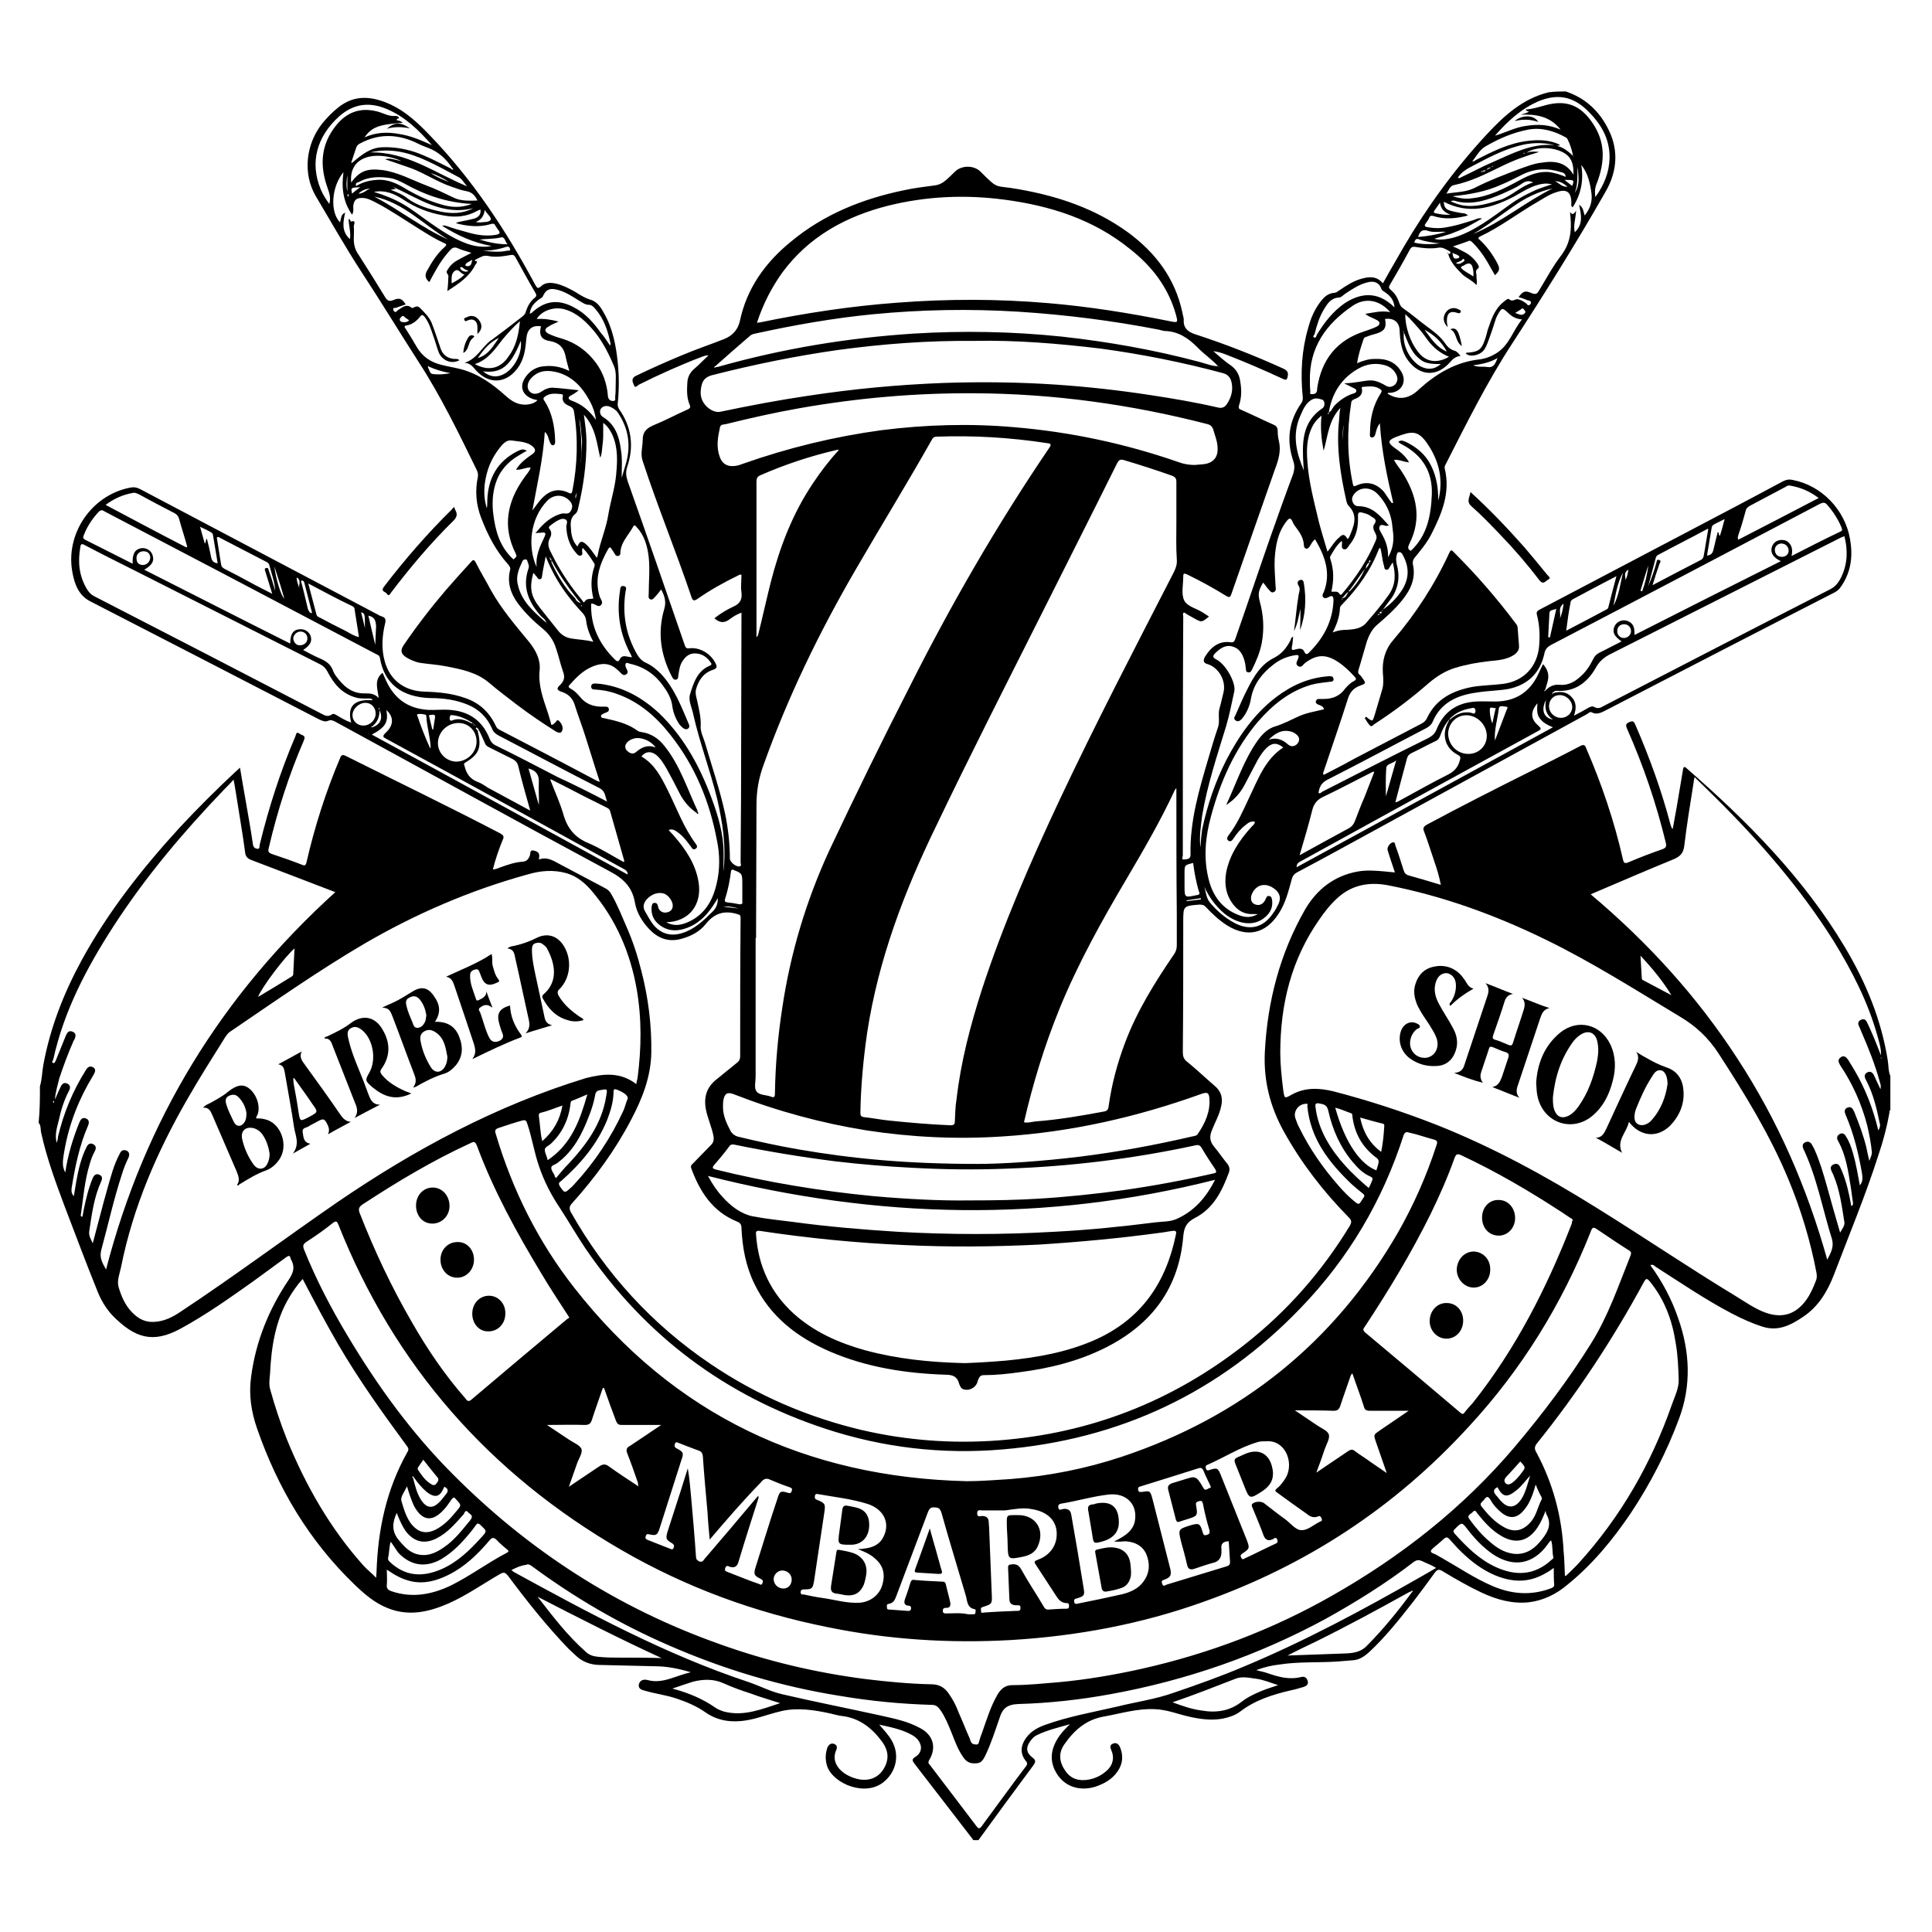 <svg xmlns="http://www.w3.org/2000/svg" xmlns:xlink="http://www.w3.org/1999/xlink" id="Capa_1" x="0px" y="0px" viewBox="0 0 450 450" style="enable-background:new 0 0 450 450;" xml:space="preserve"><g>	<path d="M364.7,21.3c5.1,1.7,8.5,5.3,10.5,10.1c1.8,4.5,1.2,9-1.2,13.2c-6.9,12.1-14.3,23.9-21.9,35.6  c-5.8,8.9-10.5,18.4-15.3,27.8c-0.2,0.4-0.4,0.7-0.3,1.1c1.4,5.7-0.7,10.6-3.2,15.5c-1,1.9-2.4,3.6-3.8,5.3  c-0.4,0.5-0.5,0.9-0.4,1.6c0.7,3.2-0.5,5.8-2.5,8.3c-1.7,2.1-3.7,3.9-5.8,5.7c-1.2,1-1.9,2.4-2.4,3.8c-0.7,2.3-1.3,4.6-2,6.8  c-0.1,0.4-0.1,0.7,0.2,1c0.3,0.2,0.5,0.5,0.7,0.8c0.9,1.2,0.9,1.3-0.5,1.8s-2.3,1.4-2.8,2.9c-1.8,5.7-3.8,11.4-5.7,17.1  c-0.1,0.2-0.2,0.4,0,0.8c2.3-1.2,4.7-2.4,7-3.7c5.2-2.7,10.5-5.5,15.7-8.2c0.6-0.3,1.1-0.7,1.4-1.4c2.1-4.4,5.9-6.3,10.5-7.2  c2.4-0.4,4.7-0.4,7.1-0.7c4.9-0.6,8.1-4,8.5-8.9c0.2-2.4,0.1-4.8-0.5-7.1c-0.2-0.7,0-1,0.6-1.3c10.9-5.7,21.8-11.5,32.7-17.2  c8-4.2,16-8.4,24-12.7c0.8-0.4,1.5-0.5,2.3-0.3c6.7,1.3,12.1,6.9,13.3,13.7c0.7,3.9,0.3,7.6-2,11c-0.5,0.8-1.1,1.3-2,1.7  c-17.4,8.9-34.8,17.9-52.2,26.9c-1.3,0.6-2.5,1.6-4,0.8c-0.3-0.2-0.7,0.2-1,0.4c-15.5,8.5-31.1,17-46.6,25.5c-7,3.8-14,7.7-21,11.4  c-0.7,0.4-1,0.8-1.2,1.5c-0.8,2.9-1.5,5.8-3.2,8.3c-3,4.5-7.2,5.4-11.8,2.6c-1.9-1.2-3.5-2.7-5-4.3c-0.4-0.5-0.9-0.6-1.5-0.6  c-3.8,0.3-3.8,0.3-3.8,4c0,10.1,0,20.3-0.1,30.4c0,0.9,0.2,1.6,1,2.2c2.2,1.8,4.2,3.7,6.4,5.6c1.6,1.3,2,3,1.5,4.9  c-0.4,1.9-1.4,3.6-2.1,5.4c-0.6,1.4-0.6,2.6,0.5,3.9s2,2.7,3.1,4c0.5,0.7,0.6,1.3,0.3,2.1c-1.6,4.3-3.6,8.3-7.9,10.5  c-1.9,1-2.5,2.1-2.7,4.3c-1,12-7.3,20.4-17.9,25.8c-6.3,3.2-13.1,4.9-20.1,5.8c-2.8,0.4-5.7,0.7-8.5,0.7c-0.6,0-0.9,0.3-1.1,0.7  c-0.2,0.4-0.3,0.7-0.4,1.1c-0.5,1.2-1.9,1.9-3.2,1.5c-0.6-0.2-0.8-0.8-1-1.3c-0.4-1.6-1.4-2.1-3.1-2.1c-9.3-0.3-18.4-1.7-27-5.4  c-7.6-3.3-13.9-8.1-17.6-15.8c-2-4.1-2.8-8.5-3-13c0-0.8-0.3-1.2-1.1-1.5c-5.6-2.3-8.6-6.9-10.6-12.4c-0.2-0.6,0.1-0.8,0.4-1.1  c1.4-1.4,2.8-2.9,4.2-4.3c0.6-0.6,0.7-1.2,0.6-2c-0.4-2.2-1.4-4.2-1.8-6.4c-0.5-2.8,0.2-5.1,2.5-6.9c1.6-1.3,3.2-2.6,4.8-3.9  c0.5-0.4,0.7-0.8,0.7-1.5c0-10.7,0-21.5,0.1-32.2c0-0.7-0.2-0.7-0.8-0.9c-3-0.9-5.3-0.2-7.3,2.3c-1.4,1.8-3.5,2.9-5.8,3.5  c-3,0.8-5.4-0.2-7.4-2.3c-1.6-1.7-2.9-3.8-3.3-6.1c-0.6-3.6-2.6-5.6-5.8-7.3c-21.4-11.5-42.7-23.3-64-34.9c-0.6-0.3-1-0.5-1.7-0.2  s-1.3,0-2-0.3c-17.8-9.2-35.6-18.4-53.5-27.6c-2.6-1.4-3.5-3.9-4-6.5c-1.8-9,4.3-18.1,13.3-19.9c0.9-0.2,1.6-0.1,2.4,0.3  c18.5,9.8,37,19.5,55.5,29.3c0.3,0.2,0.6,0.3,0.9,0.4c0.8,0.3,0.9,0.7,0.7,1.6c-0.7,2.9-0.9,5.9-0.1,8.8c1.2,4.4,4.6,7,9.4,7.1  c3.2,0.1,6.3,0.4,9.4,1.5c3.2,1.1,5.5,3.2,7,6.3c0.2,0.5,0.5,0.9,1,1.1c7.5,3.9,15,7.8,22.5,11.8c0.2,0.1,0.4,0.2,0.8,0.3  c-1.2-3.6-2.2-7-3.3-10.4c-0.8-2.6-1.8-5.1-2.6-7.7c-0.5-1.4-1.4-2.3-2.8-2.8c-1.3-0.4-1.5-0.8-0.5-1.7c1-1,1.1-1.9,0.6-3.2  c-0.6-1.7-1-3.6-1.6-5.3c-0.5-1.7-1.5-3.2-2.9-4.4c-2.2-1.8-4.3-3.8-6-6.1s-2.5-4.9-1.8-7.7c0.2-0.6-0.2-1-0.5-1.4  c-2.8-3.1-4.7-6.8-6.2-10.7c-1.2-3.1-1.5-6.3-0.8-9.6c0.1-0.6,0-1-0.2-1.5c-4.2-8.6-8.4-17.3-13.6-25.3c-4.5-7-8.8-14.1-13.4-21.1  c-3.7-5.7-7.1-11.7-10.6-17.6c-3-5.2-2.3-12,1.6-16.9c1.1-1.3,2.2-2.5,3.6-3.6c3.9-3.2,8.1-2.7,12.4-0.7c3.4,1.6,6.2,4.2,8.8,6.9  c10.1,10.4,18,22.4,24.8,35.1c0.4,0.7,0.6,0.9,1.3,0.3c1-1,2.4-0.9,3.7-0.6c1.5,0.4,2.9,1.1,4.3,1.9c1.1,0.7,2.2,1.4,3.5,1.8  c1.5,0.4,2.4,1.7,3.1,3c2.1,3.6,2.9,7.7,3.3,11.8c0.3,3.1,0.3,6.1,0,9.2c-0.1,0.5,0,1,0.3,1.5c2.9,4.1,3.5,8.7,1.9,13.4  c-0.4,1.2-0.3,2.2,0.1,3.4c4.5,12.7,8.9,25.4,13.3,38.2c0.2,0.5,0.3,0.8,1.1,0.7c2.5-0.3,5.2,1.4,6.2,3.8c0.3,0.7-0.1,1-0.7,1.2  c-2.2,0.7-3.4,2.4-4,4.6c-0.2,1,0.1,1.8,0.3,2.7c0.4,1.9,0.9,3.8,0.8,5.8c-0.1,1.3,0.6,2.6,1,3.9c1.6,5.5,3.5,11,4.7,16.6  c0.7,3.4,1.1,6.9,1.1,10.4c0,0.8,1.5,2,2.3,1.8c0.5-0.2,0.2-0.6,0.2-0.9c0-5,0.1-10.1,0.1-15.1c0-14,0.1-28,0.1-42  c0-0.3,0-0.6,0-1.1c-1.1,0.4-1.9,0.9-2.7,1.5c-1.3,1-2.4,0.9-3.6-0.2c1.4-1.1,2.9-2,4.4-2.7c1.6-0.7,2.1-1.7,1.9-3.3  c-0.2-1.4,0-2.7,0-4.1c-0.4-0.2-0.6,0.1-0.9,0.2c-3.3,1.6-6.5,3.4-9.5,5.5c-0.7,0.4-0.9,0.3-1.2-0.4c-3.6-10.7-7.9-21.1-11.4-31.8  c-0.6-1.7,0-3.3,0-5s0.8-2.6,2.4-3.3c2.7-1.1,5.3-2.5,8-3.7c0.7-0.3,0.8-0.6,0.5-1.2c-0.7-1.7-0.6-3.5-0.5-5.2  c0.1-1.2,0.6-2.2,1.5-3c1.2-1,2.2-2.1,3.4-3.2c-0.6-0.1-1.1,0.2-1.5,0.3c-5,1.9-9.9,4.1-14.7,6.5c-0.3,0.2-0.9,0.9-1.1,0.2  c-0.2-0.6-0.9-1.5,0.3-2.2c3.5-1.7,7.1-3.3,10.7-4.8c3.3-1.4,6.6-2.5,9.9-3.8c1.8-0.7,3.2-2,3.7-4.1c1.6-7.7,5.9-13.7,11.9-18.6  c7.7-6.4,16.7-10,26.4-12c2.3-0.5,4.7-0.8,7-1.1c1.1-0.1,2-0.6,2.8-1.3c0.7-0.6,1.4-1.3,2-1.9c1.5-1.5,4.4-1.6,6,0  c4.4,4.4,3.1,3,9,4.1c9.1,1.6,17.7,4.5,25.3,10c6.4,4.7,11,10.7,12.7,18.7c0.1,0.7,0.4,1.3,0.3,2c0,1.7,1.1,2.5,2.5,3  c7.1,2.3,14,5,20.8,8.1c1,0.5,1.1,1,0.9,1.9c-0.2,1-0.7,0.6-1.2,0.4c-4.3-2-8.7-3.9-13.1-5.6c-1-0.4-2-0.7-3-0.8  c1.4,1.2,2.7,2.4,4.2,3.4c1.3,1,1.9,2.2,2.1,3.8c0.3,1.8,0.3,3.6-0.3,5.4c-0.2,0.7,0,0.9,0.6,1.1c2.5,1.1,4.9,2.3,7.4,3.4  c0.7,0.3,1,0.7,1,1.5s0.1,1.6,0.3,2.4c0.5,2.2-0.1,4.3-0.9,6.4c-3.4,9.7-6.8,19.4-10.2,29.2c-0.3,0.8-0.5,0.8-1.2,0.4  c-2.9-1.8-6-3.5-9.1-5c-0.7-0.3-0.9-0.3-0.9,0.5v0.1c0,1.8-0.5,3.9,0.2,5.4s2.9,1.9,4.4,2.9c0.5,0.3,0.9,0.6,1.4,0.9  c-1.7,1.4-1.7,1.4-3.5,0.4c-0.7-0.4-1.5-0.8-2.2-1.3c-0.1,0-0.1,0-0.2,0c-0.3,0.3-0.1,0.6-0.1,0.9c-0.1,18.5-0.1,37-0.1,55.6  c0,0.4-0.4,1.1,0.3,1c0.6-0.1,1.5,0,1.5-1.1c-0.2-7.8,2-15.2,4.2-22.6c0.7-2.4,1.4-4.8,2.2-7.1c0.5-1.5-0.1-3.1,0.4-4.6  c0.3-1,0.5-2.1,0.8-3.2c0.9-3.1-1.2-6.2-3.6-6.9c-1.1-0.3-1.1-0.9-0.6-1.8c1.4-2.2,3.2-3.7,6-3.3c0.6,0.1,0.8-0.2,1-0.7  c2.8-8,5.5-16.1,8.3-24.1c1.7-4.8,3.4-9.6,5.2-14.4c0.3-1,0.4-1.8,0.1-2.8c-1.7-4.9-1.2-9.4,1.8-13.7c0.4-0.6,0.4-1.2,0.3-1.8  c-0.5-5.3-0.2-10.6,1.3-15.7c0.6-2.3,1.5-4.4,3-6.3c0.8-1,1.7-1.8,3.1-1.9c0.5,0,0.8-0.4,1.2-0.6c1.6-1.1,3.3-2.2,5.2-2.7  c1.8-0.5,3.5-0.6,4.9,1.1c1.6-2.9,3.2-5.6,4.8-8.4c5.5-9.4,11.9-18.2,19.3-26.2c4.1-4.4,8.4-8.4,14.5-9.9  C362.3,21.3,363.5,21.3,364.7,21.3z M110.4,168.6c0,0.1-0.2,0.2,0,0.3s0.2-0.1,0.3-0.1c0.1,0.1-0.1,0.4,0.2,0.3  c0,0.2,0,0.5-0.1,0.7c0.3-0.2,0.3,0.7,0.7,0.2c-0.3,0.1-0.2,0.2-0.2,0.4c0.9,3.7,0.3,5.3-2.9,7.2c-0.5,0.3-0.3,0.5-0.2,0.8  c0.4,1.7,1.2,3,3,3.7c0.9,0.3,1.7,0.9,2.5,1.4c3.2,1.7,6.4,3.5,9.8,5.3c-1-3.6-2-7-2.8-10.4c-0.2-0.8-0.6-1.2-1.3-1.6  c-1.8-0.9-3.6-1.8-5.4-2.7c-0.4-0.2-0.8-0.4-1-0.9c-0.5-1.1-1-2.3-1.6-3.4c-0.2-0.2-0.4-0.5-0.7-0.2c0.3-0.2,0-0.5,0.1-0.7  C110.6,168.9,110.4,168.9,110.4,168.6C110.5,168.8,110.3,168.8,110.4,168.6c-0.2,0-0.2-0.1-0.3-0.2c-1.4-0.9-2.9-1.6-4.5-1.8  c-0.3,0-0.7-0.2-0.8,0.3c-0.1,0.3-0.1,0.6,0,0.8c0.2,0.3,0.5,0.1,0.8,0c1.3-0.4,2.5-0.1,3.7,0.5c0.3,0.1,0.5,0.5,0.9,0.1  c0,0.1-0.2,0.2,0,0.3C110.2,168.7,110.3,168.6,110.4,168.6z M135.3,141.2c0.1-0.1,0.1-0.1,0.2-0.2l-0.1-0.1  C135.3,141,135.3,141.1,135.3,141.2c0.1,0,0.1,0,0.2,0c0,0,0,0,0.1-0.1C135.4,141.1,135.3,141.2,135.3,141.2z M361.2,162  c-0.1,0.1-0.2,0.2-0.3,0.2c-0.1,0.1-0.2,0.2-0.3,0.1v0.1c0,0,0,0,0-0.1c0.1-0.1,0.2-0.2,0.4-0.2C360.9,162.1,360.9,161.9,361.2,162  c0-0.2,0.1-0.3,0.3-0.2c0.1-0.1,0.2-0.3,0.4-0.4c1.5-0.4,3-0.3,4.1,0.9c1.2,1.2,1.2,2.7,0.6,4.4c1.3-0.7,2.3-1.2,3.3-1.8  c0.5-0.3,1-0.5,1.5-0.2c0.7,0.4,1.4,0.2,2-0.2c17.6-9.1,35.2-18.2,52.8-27.2c1-0.5,1.7-1.2,2.3-2.2c1.8-3.2,2-6.6,1.1-10.2  c-0.3,0.1-0.6,0.2-0.8,0.3c-17.8,9-35.6,18-53.4,27c-1.7,0.8-2.9,1.8-3.8,3.5c-2,3.4-4.9,5.5-9.1,5.2c-0.2,0-0.4,0-0.5,0.2  c-0.3,0.1-0.6,0.3-0.3,0.7c-0.1,0-0.1-0.1-0.2-0.1C361.2,161.9,361.2,161.9,361.2,162z M345.4,40c-0.1-0.2-0.3-0.1-0.4-0.1  c0,0,0,0.1,0,0.2C345.1,40.1,345.2,40,345.4,40c0.2-0.1,0.3-0.1,0.5-0.1c0.3-0.5,0.9-0.5,1.4-0.9c0.2-0.1,0.3-0.2,0.5-0.3  c0,0,0.1,0,0.1-0.1s0.2,0.1,0.2-0.1c-0.1,0.1-0.2,0.1-0.2,0.2c-0.2,0-0.5-0.2-0.4,0.3c-0.6,0-1.2,0.1-1.4,0.9  c0-0.2-0.1-0.3-0.3-0.2C345.4,39.7,345.3,39.8,345.4,40z M99.6,39.8C99.6,39.9,99.6,39.9,99.6,39.8C99.6,39.9,99.6,39.9,99.6,39.8  c-0.2,0.2-0.4-0.1-0.6-0.1c0,0,0-0.1-0.1-0.1l0.1,0.1C99.3,39.7,99.5,39.7,99.6,39.8z M127.7,129.3c0-0.1-0.1-0.1-0.1-0.2h0.1  C127.7,129.2,127.6,129.3,127.7,129.3c0.3,0.1,0.3,0.2,0.2,0.5c0.3,0.2,0.2,0.7,0.6,0.8c0,0.2-0.1,0.3,0,0.5c1.4,3,3.1,5.9,5.5,8.3  c0.2,0.6,0.7,0.9,1.3,1.1c-0.4-0.4-0.7-0.8-1.1-1.3c-2.1-2.7-4.1-5.6-5.7-8.6c-0.1-0.3-0.2-0.7-0.6-0.8  C127.8,129.7,127.7,129.5,127.7,129.3z M319,131c-0.7,0.3-0.8,0.9-0.9,1.5C318.5,132,318.8,131.6,319,131c0.2-0.1,0.2-0.3,0.2-0.5  c-0.1,0-0.2,0-0.2,0C318.9,130.7,318.7,130.8,319,131z M312.5,139.3c1,0.1,1.1-0.8,1.6-1.4C313.3,138.2,313.2,139,312.5,139.3  c0,0.1,0,0.1,0,0.2c0,0.1,0,0.2,0,0.2C312.7,139.6,312.6,139.5,312.5,139.3z M104.6,42.4c0.1,0,0.1-0.1,0.2-0.1c0,0.1,0,0.1,0,0.2  C104.7,42.5,104.6,42.4,104.6,42.4c-1.4-0.9-2.8-1.6-4.3-2.1C101.6,41.2,103.1,41.8,104.6,42.4z M366.8,44.9c1.3-1.9,0.8-4,0.7-6  C367.3,40.9,367.6,42.9,366.8,44.9c0,0.2,0,0.3,0,0.5C366.8,45.2,366.8,45,366.8,44.9z M87,169.3c1.7-0.7,2.2-2.1,1.4-3.9  c0,1.5-0.4,2.7-1.5,3.6C86.8,169.2,87,169.3,87,169.3c-0.1-0.4-0.4,0-0.5-0.1c0,0.1,0,0.2,0,0.2C86.7,169.4,86.9,169.4,87,169.3z   M314.5,137.6c1.4-1.5,2.6-3.2,3.4-5.1c-1.2,1.6-2.3,3.3-3.5,4.9c-0.1,0.1-0.3,0.1-0.2,0.3C314.3,137.9,314.4,137.7,314.5,137.6z   M99.9,85.4c0-0.1-0.1-0.2-0.2-0.1c0,0,0,0.2,0,0.3c0.3,0.5,0.4,1.4,1,1.5c1.4,0.2,2.8,0.1,4.2-0.2  C103.1,86.6,101.5,86.1,99.9,85.4z M327,77.4c0-0.1-0.1-0.1-0.1-0.2l-0.1-0.1C326.8,77.3,326.8,77.4,327,77.4  c-0.4,3,1.3,6.4,3.8,7.9c1.7,0.9,3.3,0.8,4.8-0.5c-3.5,0-4.3-0.4-6-2.2C328.4,81.1,327.7,79.3,327,77.4z M127.2,145  c0,0.1,0.1,0.1,0.1,0.2C127.3,145.2,127.4,145.1,127.2,145C127.4,145,127.3,144.9,127.2,145c-0.1-0.7-0.8-1.1-1.2-1.5  c-2.9-3.2-4.4-6.8-2.9-11.1c0.2-0.5,0-1-0.2-1.5c-0.1-0.3-0.1-0.6-0.5-0.6c-0.3,0-0.6,0.1-0.7,0.4c-0.8,1.7-1.6,3.5-1.1,5.4  C121.4,140,124.3,142.5,127.2,145z M339.6,41.3c0.4,0.4,0.6,0,0.9-0.1c2.4-1.1,4.7-2.4,7.1-3.4c4.6-2,9.1-4.5,14.5-4  c-2.9-0.7-5.7-0.6-8.5,0.2c-3.7,1-7.1,2.8-10.5,4.6C341.7,39.3,340.5,40,339.6,41.3c0,0.1,0,0.1,0,0.2h0.1  C339.8,41.4,339.7,41.3,339.6,41.3z M83,43.3c1.5-0.9,3.1-1.3,4.8-1.4c2.6-0.2,4.8,0.9,6.9,2.2c2.6,1.5,5.2,2.7,8,3.5  c2.3,0.7,4.6,0.9,7.2-0.1c-5.9-0.3-11-2.1-15.8-4.8c-1-0.5-2-1-3.1-1.2c-2.6-0.4-5.1-0.4-7.4,0.9C83.3,42.5,82.6,42.6,83,43.3  c-0.1-0.1-0.2-0.1-0.2-0.2c0,0,0,0.1-0.1,0.1C82.8,43.2,82.9,43.3,83,43.3z M105.1,39.3c0.1,0.2,0.3,0.3,0.5,0.1  c-0.1-0.1-0.2-0.2-0.3-0.3c-1.4-2.1-3.2-3.8-5.7-4.7c-1.1-0.4-2.2-0.9-3.2-1.4c-4.2-1.8-8.3-1.8-12.3,0.3c-0.5,0.2-0.9,0.5-1.1,1  c-0.4,1.2-0.8,2.4-1.2,3.6c0.3,0.1,0.4-0.2,0.6-0.3c1.9-1.6,3.9-3.2,6.6-3.3c2.6-0.1,5.1,0.3,7.6,1.1  C99.5,36.4,102.3,37.9,105.1,39.3z M309.5,96.1c0.7-0.4,0.9-1.2,1.4-1.7c1.2-1.2,2.6-2.2,4.2-2.7c0.4-0.1,0.9-0.3,0.8-0.7  c0-0.4-0.4-0.5-0.8-0.7c-0.6-0.3-1.2-0.6-2-1c5.8-0.3,5.9-1.7,9.8,0.6c0.7,0.4,1.5,0.2,2.1-0.4c0.6-0.7,0.6-1.5,0.2-2.3  c-0.6-1.2-1.6-1.9-2.9-2.2c-2-0.5-4-0.2-5.8,0.8C312.5,88,310.2,91.6,309.5,96.1c-0.2,0-0.2,0.2-0.2,0.3c0,0,0,0.1,0.1,0.1  C309.5,96.4,309.5,96.2,309.5,96.1z M325,186.9c0.2-0.1,0.4-0.1,0.6-0.2c3.9-2.1,7.7-4.3,11.7-6.3c1.4-0.7,2.3-1.7,2.7-3.2  c0.2-0.7,0.3-1-0.5-1.4c-3-1.6-3.8-4.8-2.1-7.8c0.1-0.2,0.2-0.3,0.1-0.5c0.4,0.2,0.5-0.2,0.7-0.3c1.3-1,2.7-1.5,4.4-1.2  c0.3,0.1,0.7,0.4,1,0c0.1-0.2,0.1-0.6,0-0.8c-0.2-0.5-0.7-0.3-1.1-0.2c-1.9,0.3-3.6,1.1-4.9,2.5c-1,1.2-1.7,2.5-2.2,4  c-0.2,0.5-0.5,0.9-1,1.1c-1.9,0.9-3.7,1.9-5.6,2.8c-0.6,0.3-0.9,0.6-1.1,1.3C326.8,180.1,325.9,183.4,325,186.9c0,0,0,0.1,0,0.2  C324.9,187,325,187,325,186.9z M166.7,85.5c0.2,0,0.5,0,0.7-0.1c14.9-4.2,30-6.7,45.4-7.7c11.5-0.7,23-0.5,34.5,0.7  c10.9,1.2,21.6,3.1,32.1,5.9c1.5,0.4,2.9,1,4.4,1c-0.1,0.2,0.1,0.2,0.2,0.2h0.1c-0.1,0-0.2-0.1-0.3-0.1c-1.5-1.7-3.5-3-5-4.6  c-2.1-2.1-4.4-3.6-7.4-3.7c-0.5,0-0.9-0.2-1.4-0.3c-10.8-2.1-21.8-3.5-32.8-4.2c-11.3-0.7-22.6-0.5-33.9,0.6  c-9.2,0.9-18.3,2.5-27.4,4.5c-0.5,0.1-0.9,0.2-1.3,0.6c-2.7,2.3-5.3,4.6-8,7c-0.1,0.1-0.3,0.1-0.2,0.3  C166.4,85.7,166.6,85.7,166.7,85.5z M360,160.8c0.9-0.9,1.8-1.4,3.2-1.3c1.9,0.2,3.5-0.6,4.9-1.9c1.4-1.2,2.3-2.7,3.1-4.3  c0.3-0.6,0.7-0.9,1.2-1.2c1.8-0.9,3.5-1.8,5.3-2.7c-1.7-1.2-2.2-2.1-1.7-3.4c0.4-1,1.4-1.6,2.5-1.5c0.6,0.1,1.1,0.3,1.5,0.7  c0.7,0.7,0.7,1.6,0.7,2.7c11.4-5.8,22.7-11.5,34.1-17.2c-1.8-0.8-2.5-2-2.1-3.3c0.4-1.2,1.5-1.8,2.8-1.6c0.6,0.1,1,0.4,1.4,0.9  c0.6,0.8,0.6,1.7,0.4,2.8c3.9-2,7.6-3.9,11.4-5.7c0.6-0.3,0.3-0.6,0.2-1c-0.8-1.9-1.9-3.6-3.3-5.2c-0.5-0.6-0.9-0.6-1.6-0.3  c-20.9,11-41.8,22-62.7,32.9c-0.9,0.5-1.4,1-1.6,2.1c-1,4.5-3.9,7.3-8.5,8.2c-2.4,0.4-4.8,0.4-7.2,0.8c-4.5,0.6-8.4,2.3-10.3,6.8  c-0.3,0.7-0.8,1.1-1.5,1.5c-7.7,4-15.3,8.1-23,12c-1.4,0.7-1.9,1.7-2.1,3.1c0.4,0.2,0.6-0.1,0.9-0.3c8.2-4.2,16.4-8.4,24.7-12.5  c0.9-0.5,1.5-1,1.9-2c1.3-3.2,3.5-5.4,7-6.2c2.2-0.5,4.4-0.3,6.6-0.3c4.8,0,8.2-2.2,10.2-6.6c0.3-0.7,0.6-1.3,1-2.1  c1.2,1.3,1.5,2.7,1,4.3c-0.2,0.6-0.3,1.1-0.5,1.7c-0.2,0-0.2,0.2-0.2,0.3C359.8,161,359.9,160.9,360,160.8z M337.3,59.1  c0.2,0,0.4,0.1,0.5-0.1c0.1-0.2,0-0.4-0.2-0.5c-0.8-0.4-1.6-1-2.6-0.8c-1.8,0.3-3.6,0.1-5.4-0.2c-0.6-0.1-0.9,0.1-1.2,0.6  c-1.5,2.8-3.1,5.6-4.7,8.3c-0.3,0.5-0.2,0.7,0.2,1.1c1,0.8,1.6,1.8,2,3c0.2,0.5,0.3,0.9,0.9,1.3c1.9,1.3,3.6,2.8,5.5,4.2  c1.5,1.1,3,2.2,4.1,3.7c0.6,0.9,1.3,1.7,2.4,2c0.5,0.1,0.9,0.6,1.4,1.2c-1.1,0.1-1.8,0.7-2.4,1.4c-3,3.5-7,3.4-9.8-0.3  c-1.6-2.1-1.9-4.6-2-7.1c-0.1-1.9-1.4-2.9-3.4-2.6c0.4,2-0.1,2.8-2,3.4c-0.7,0.2-1.5,0.4-2.2,0.7c-0.3,0.1-0.7,0.2-0.8,0.6  c-0.6,1.8-1.2,3.5-1.5,5.6c1.4-0.6,2.7-1,4.1-1c2.6-0.1,4.8,0.6,6.2,3c1.4,2.3,0,4.8-2.7,4.9c-0.2,0-0.4-0.1-0.5,0.2  c1.9,1.2,3.8,1.3,5.6,0.3c0.7-0.4,1.3-0.9,1.8-1.4c4-3.6,8.5-6.3,14.1-6.9c1.5-0.2,2.9-0.8,4.1-1.6c2.8-1.9,3.6-5.1,5.7-7.7  c-1.4-0.1-2.4-0.7-3.2-1.5c-1.4-1.3-1.5-1.3-2.5,0.5c-0.2,0.4-0.4,0.8-0.5,1.2c-0.5,1.6-1,3.1-1.6,4.7c-0.3,0.8-0.6,1.7-1.2,2.4  c-1.1,1.2-3.3,1.5-4.1,0.6c0.3-0.3,0.6-0.1,0.9-0.2c2.1-0.2,2.8-0.8,3.5-2.8c0.3-0.8,0.5-1.6,0.7-2.4c0.8-2.3,1.5-4.7,3.5-6.4  c0.5-0.4,1.2-1.1,1.5-0.8c0.8,0.7,1.4-0.1,2,0c0.7,0.1,1.3,0.5,1.9,0.9c0.3,0.2,0.4,0.7,0.9,0.4c0.2-0.1,0.3-0.4,0.3-0.6  c-0.1-0.4-0.6-0.4-0.9-0.5c-0.7-0.3-1.3-0.5-2-0.7c1.1-1.4,1.5-1.6,3.1-0.9c0.8,0.3,1.2,0.2,1.6-0.5c1.7-2.8,3.3-5.8,5.3-8.4  c2-2.7,2.4-5.6,2.1-8.8c0-0.3-0.1-0.6-0.1-1.2c0.6,0.8,0.9,0.4,1.4-0.3c-0.1,1.9-0.7,3.4-0.3,5c2-1.9,1.5-4.1,1-6.4  c1,0.6,1,1.6,1.3,2.5c1.2-1.5,1.8-3.1,1.6-5c-0.3-2.4-0.8-4.8-2.4-6.8c0.6,3.5,0,6.8-2,9.9c-0.5-0.4-0.3-0.7-0.3-1  c0-2.6-1.1-3.4-3.6-2.5c-1.6,0.5-3,1.5-4.4,2.3c-4.5,2.6-8.6,5.8-13.3,8c-0.7,0.4-0.2,0.6,0,0.8c1.7,1.6,3,3.4,4.1,5.5  c0.6,1.2,0.5,1.7-0.6,2.7c-0.3-0.5-0.5-0.9-0.8-1.4c-1.2-2.2-2.5-4.3-4.3-6.1c-0.4-0.4-0.7-0.7-1.2-0.4c-1.1,0.4-2.2,0.8-3.5,1.2  c0.7,0.3,1.2,0.5,1.7,0.8c1.5,0.7,2.8,1.5,3.8,2.9c0.3,0.4,0.8,1.1,0.4,1.4c-0.9,0.6-0.3,1.3-0.4,1.9c0,0.6,0.2,1.2,0,2  c-1-1.1-2.3-1.6-3.3-2.5C339.1,62.4,337.8,61,337.3,59.1L337.3,59.1z M111,60.8L111,60.8c0.2,0.4-0.1,0.6-0.3,0.9  c-1.4,2.8-3.9,4.4-6.5,6.1c0.1-1,0.2-1.9,0.2-2.9c0-0.3,0.1-0.6,0-0.8c-0.4-0.7-0.5-0.7-0.2-1.2c0.6-1,1.4-1.8,2.4-2.3  c1-0.6,2.1-1.1,3.2-1.7c-1.1-0.4-2.2-0.6-3.2-1.1c-0.8-0.3-1.2-0.1-1.7,0.4c-1.2,1.3-2.3,2.8-3.2,4.4c-0.6,1-1.1,2-1.7,3.1  c-1-0.8-1.1-1.7-0.5-2.7c1.1-2,2.3-3.9,4-5.4c0.5-0.5,0.7-0.7-0.1-1c-2-0.9-3.9-2.1-5.8-3.3c-3.4-2.1-6.7-4.4-10.2-6.2  c-1-0.5-1.9-1-3.1-1c-1.3,0-1.8,0.5-2,1.7c-0.1,0.7,0.2,1.4-0.3,2.2c-2.1-3-2.5-6.3-2-9.9c-2.8,3.4-3.2,9.2-0.8,11.7  c0.4-1.8,0.4-1.8,1.2-2.3c-0.5,2.2-0.9,4.4,1.1,6.2c0.3-1.6-0.3-3.1-0.3-4.7c0.5,0.1,0.4,0.6,0.5,0.6c1.4-0.4,0.7,0.7,0.7,1.1  c0.1,1,0,1.9,0,2.9c0,1.4,0.3,2.6,1.1,3.7c2.1,3.3,4.2,6.6,6.2,9.9c0.5,0.8,0.9,1.1,1.9,0.7c1.4-0.6,2-0.4,2.9,1  c-0.8,0.3-1.5,0.5-2.3,0.8c-0.2,0.1-0.7-0.1-0.6,0.3c0,0.2,0.1,0.5,0.3,0.6c0.3,0.2,0.5-0.1,0.7-0.3c1-0.6,2-1.7,3.3-0.6  c0.1,0.1,0.2,0,0.3,0c0.8-0.4,1.1-0.5,1.7,0.1c1,1,2,2,2.6,3.3c0.8,2,1.4,4,2.1,6c0.5,1.5,1.5,2.3,3.1,2.5c0.4,0,0.9-0.1,1.3,0.3  c-1.8,1-4,0.1-4.8-1.8c-0.5-1.3-0.8-2.6-1.3-3.9c-0.5-1.5-1-3.1-2-4.4c-0.4-0.5-0.7-0.6-1.1,0c-0.8,1-1.8,1.8-3.1,2  c-0.7,0.1-0.5,0.4-0.2,0.8c0.9,1.4,1.7,2.7,2.5,4.1c1.3,2.3,3.3,3.7,5.9,4.3c1.5,0.4,3,0.6,4.5,1c4.1,1.1,7.4,3.5,10.5,6.3  c0.9,0.8,1.9,1.5,3.1,1.8c1.6,0.4,3.4,0,4.2-0.9c-3.3-0.5-4.6-3-2.7-5.5c1-1.4,2.5-2.3,4.3-2.4c1.9-0.2,3.8,0.1,5.8,1.1  c-0.3-1.2-0.6-2.1-0.8-3.1c-0.4-2.3-1.5-3.5-3.9-3.9c-1.9-0.3-2.4-1.5-1.9-3.4c-2.1-0.3-3.2,0.7-3.4,2.8c-0.2,2.2-0.4,4.3-1.6,6.3  c-2.6,4.2-6.9,4.7-10.1,1.2c-0.7-0.8-1.3-1.7-2.7-1.8c2.9-0.9,4-3.6,6.1-5.2c0.1,0,0.1-0.1,0.2-0.1c2.4-1.8,4.8-3.6,7.2-5.5  c0.5-0.4,0.7-0.7,0.8-1.2c0.4-1.2,1-2.3,2-3.1c0.5-0.4,0.5-0.7,0.2-1.2c-1.6-2.7-3.1-5.5-4.6-8.2c-0.3-0.6-0.6-0.7-1.2-0.6  c-1.7,0.3-3.5,0.6-5.3,0.2c-1.1-0.2-1.8,0.4-2.7,0.8c-0.2,0.1-0.4,0.2-0.2,0.5C110.6,60.9,110.8,60.7,111,60.8z M162.2,189.3  c-1.6-1.1-2.9-2.6-3.8-4.3c-1-2-2-3.9-3.1-5.9c-0.7-1.2-1.4-2.4-2.5-3.3c-1.2-0.9-2.5-0.8-3.4,0.4c3.1,1.8,4.6,4.8,6.1,7.8  c2.1,4.2,3.7,8.7,6.6,12.6c0.3,0.4,0.4,0.8-0.1,1.1c-0.4,0.3-0.8,0-1-0.4c-0.9-1.2-1.8-2.5-3.1-3.4c-0.6-0.5-1.3-0.9-2.1-0.6  c0,0.1,0,0.2,0.1,0.2c0.3,0.4,0.7,0.7,1,1.1c2.8,3.2,5.1,6.6,5.8,10.8c0.9,5.3-2.2,9.3-7.5,9.4c1.7,1,3.4,0.7,5,0  c3.9-1.7,5.8-5,6.7-8.9c0.8-3.3,0.8-6.8,0.1-10.1c-1.7-9.1-5.1-17.4-10.9-24.7c-3.3-4.2-7.3-7.7-12.5-9.5c-1.6-0.6-3.3-0.9-5.1-1  c-0.4,0-0.8-0.1-0.8-0.7c0-0.6,0.5-0.7,0.9-0.7s0.9,0.1,1.3,0.1c5.3,0.7,9.7,3.2,13.6,6.8c5.4,5.2,9,11.5,11.7,18.4  c1.6,4.1,3,8.3,3.3,12.7c0.1,1.9,0,3.9,0,5.8c0.7-5.8-0.2-11.5-1.5-17.1c-1.6-6.5-4-12.8-5.5-19.4c-0.3-1.6-1.2-3.2-0.8-4.7  c0.8-2.6,1.6-5.4,4.5-6.7c0.3-0.1,0.7-0.3,0.4-0.7c-0.8-1.2-1.9-2.1-3.5-2.2c-1.4-0.1-2.3,0.6-3,1.6c-0.8,1.1-0.9,2.3-1.1,3.5  c-0.1,0.4,0.1,0.8-0.5,1c-0.6,0.1-0.8-0.3-1-0.7c-2.6-5-3.4-10.2-1.8-15.7c0.5-1.6,0.2-2.9-0.7-4.6c-0.5,0.6-0.9,1.2-1.4,1.7  c-0.3,0.3-0.6,0.8-1.1,0.6c-0.6-0.2-0.4-0.8-0.4-1.3c0-2.8,0.3-5.6,0-8.5c-0.3-2.6-1-5.1-2.8-7c-0.3-0.4-0.6-0.7-0.9,0  c-1.1,2-2.9,3.6-2.9,6.1c0,0.3-0.2,0.5-0.5,0.6c-0.3,0-0.5,0-0.7-0.3c-0.3-0.5-0.6-1-0.9-1.4c-0.2-0.4-0.4-0.4-0.7,0  c-2,3.5-3.3,7.1-2,11.2c0.2,0.6,0.9,1.3,0.3,1.9c-0.6,0.7-1.3-0.2-2-0.3c-0.1,0-0.2,0-0.3,0c-0.2,5.2,1.9,9.5,5.6,13.1  c0.4,0.4,0.8,0.5,1.1-0.2c0.2-0.5,0.8-0.8,1.5-0.6c0.4,0.1,0.8,0.1,1.3,0.2c-0.1-0.3-0.2-0.5-0.3-0.7c-2.5-4.6-3.3-9.6-2.5-14.7  c0.1-0.5,0-1.3,0.8-1.2c0.9,0.1,0.6,0.8,0.5,1.3c-0.8,5.3,0.1,10.2,2.8,14.8c0.5,0.8,1.1,1.4,2,1.8c1.3,0.6,2.4,1.5,3.4,2.5  c3.2,3.4,4.8,7.7,6.6,11.9c0.1,0.3,0.1,0.5-0.1,0.8c-0.3,0.3-0.6,0.3-0.9,0.2c-0.5-0.2-0.8-0.6-1.2-1c-0.9-1.3-1.5-2.8-1.7-4.3  c-0.2-1.8-1.1-3.3-2.1-4.7c-1.9-2.7-4.5-4.5-7.8-5.2c-0.3-0.1-1.2-0.6-1,0.6c0.1,0.6,1,1.4,0.1,1.9c-0.8,0.5-1.3-0.6-1.9-1  l-0.1-0.1c-1.8-1.7-3.8-1.6-5.9-0.7c-2.1,0.9-3.7,2.5-5.2,4.2c-0.4,0.4-0.3,0.6,0.2,0.9c0.8,0.4,1.5,1.1,2.1,1.8  c1.3,1.7,3.1,2.4,5.1,2.4c0.3,0,0.6,0,0.8,0c0.4,0,0.8,0,0.9,0.5c0.1,0.4-0.1,0.7-0.5,0.8c-0.2,0.1-0.4,0.2-0.7,0.3  c-0.3,0.2-0.7,0.3-0.6,0.7c0.1,0.4,0.5,0.3,0.8,0.4c2.7,0.6,5.4,1.2,7.7,2.9c0.2,0.2,0.5,0.2,0.8,0.3c2.3,0.3,4.1,1.5,5.5,3.3  c3.6,4.5,5.3,10,7.7,15.1C162.3,189.1,162.2,189.2,162.2,189.3z M274,121.6L274,121.6c0-3.1,0-6.3,0-9.4c0-0.8-0.3-1.1-1-1.4  c-3.7-1.3-7.4-2.5-11.1-3.6c-0.9-0.3-1.3-0.1-1.7,0.7c-5.9,11.9-11.9,23.7-17.8,35.5c-8.2,16.3-16.5,32.6-24.4,49.1  c-7.4,15.2-13.4,31-16,47.9c-0.9,6.2-1.5,12.5-1.6,18.8c0,0.7,0.2,0.9,0.8,1c2,0.2,3.9,0.6,5.9,0.8c4.8,0.5,9.5,0.9,14.3,1.1  c0.7,0,1-0.2,1-0.9c0.1-1.7,0.1-3.5,0.4-5.2c1-8.7,3.2-17.1,5.9-25.5c5-15.3,11.4-29.9,18.2-44.4c8.4-17.8,17.5-35.3,26.5-52.8  c0.5-1,0.8-1.9,0.7-3C273.9,127.3,274,124.4,274,121.6z M176.1,218.5H176c0,10.8,0,21.5,0,32.3c0,1.2-0.4,2.6,0.2,3.4  c0.6,0.9,2.2,0.8,3.3,1.2c0.9,0.4,1,0,1-0.8c0.1-6.7,0.7-13.3,1.7-19.8c1.9-12.8,5.6-25.1,11-36.8c6-12.7,12.2-25.4,18.6-37.9  c9.7-19.3,20.5-38,32.6-55.8c0.7-1,0.1-1-0.6-1.1c-8.5-1.3-17-1.8-25.5-1.5c-0.7,0-1,0.2-1.3,0.8c-5.7,10.1-11.8,20-17.6,30  c-8.5,14.6-15.9,29.8-21.6,45.8c-1.1,3-1.6,6-1.6,9.2C176.2,197.7,176.1,208.1,176.1,218.5z M224.7,317.5c2.8-0.1,6.3-0.3,9.7-0.6  c7.1-0.7,14-1.9,20.6-4.8c10.8-4.8,16.6-13.3,18.9-24.6c0.2-0.8-0.2-0.9-0.8-0.8c-0.9,0.1-1.7,0.3-2.6,0.4  c-9.5,1.3-19.1,2.2-28.7,2.8c-10.4,0.5-20.7,0.6-31.1,0.1c-11.3-0.5-22.5-1.6-33.7-3.3c-0.8-0.1-1,0.1-0.9,0.9  c0.5,7.3,3.4,13.5,8.8,18.4c4.8,4.3,10.5,6.8,16.6,8.5C208.9,316.5,216.4,317.3,224.7,317.5z M176.3,75.2c0.4-0.1,0.5-0.1,0.7-0.1  c10.6-2.2,21.2-3.8,32-4.6c11.7-0.9,23.4-0.9,35.1,0.1c9.5,0.8,18.9,2.3,28.3,4.2c2,0.4,2,0.4,1.5-1.5c-1.8-6.4-5.6-11.3-10.7-15.3  c-8.5-6.9-18.6-10.1-29.3-11.5c-9.1-1.2-18.1-0.8-27,1.4c-9.9,2.5-18.5,7.2-24.7,15.6C179.7,67,177.7,70.9,176.3,75.2z M227.1,79.4  c-11.1-0.1-21.4,0.7-31.8,2.1c-9.9,1.4-19.7,3.4-29.5,5.9c-1.4,0.4-2.1,1.1-2.4,2.4c-0.2,0.9-0.3,1.8-0.1,2.6  c0.4,2.1,2.8,3.9,4.5,3.5c6.7-1.4,13.5-2.7,20.3-3.7c10.5-1.6,21-2.6,31.6-3c8.8-0.3,17.7-0.2,26.5,0.4c7.2,0.5,14.4,1.3,21.6,2.4  c5.3,0.8,10.6,1.7,15.8,2.9c1.1,0.3,1.8-0.1,2.3-1c0.9-1.4,1.3-3,1-4.6c-0.2-1.2-0.8-2.1-2.1-2.4c-9.3-2.5-18.8-4.4-28.4-5.7  C246.5,80,236.5,79.2,227.1,79.4z M274,183.6c-0.3,0.3-0.4,0.4-0.4,0.5c-3.3,7.1-7.2,13.8-11.2,20.6c-5.8,9.8-11.3,19.7-15.6,30.2  c-3.5,8.6-6.2,17.4-8.3,26.5c0.9,0.2,1.8-0.1,2.7-0.2c5.3-0.4,10.6-1.3,15.9-2.3c0.7-0.1,1-0.4,1.1-1.1c0.7-5.1,2-10,3.8-14.8  c2.8-7.5,7-14.2,11.5-20.8c0.4-0.6,0.6-1.2,0.6-2c0-2.4,0-4.8,0-7.1C274,203.3,274,193.5,274,183.6z M278.3,108.3  c0.7-0.1,1.5-0.1,2.2-0.2c2.1-0.3,3.2-1.6,3.1-3.7c0-1.5-0.6-2.9-1-4.3c-0.2-0.7-0.6-1.1-1.3-1.3c-17.8-4.6-35.9-7.1-54.2-7.2  c-13.8-0.1-27.4,1.1-41,3.5c-5.7,1-11.4,2.3-17.1,3.7c-0.5,0.1-1.1,0-1.3,0.7c-0.5,2.3-0.9,4.5-0.1,6.8c0.6,1.8,1.9,2.5,3.8,2.2  c0.6-0.1,1.2-0.3,1.7-0.5c10.5-3.7,21.2-6.3,32.2-7.8c10.3-1.3,20.6-1.6,30.9-0.7c13.1,1.1,25.8,3.8,38.2,8.1  C275.7,108.1,277,108.3,278.3,108.3z M279.6,197.4c0.1-1.4,0.2-2.8,0.4-4.2c1.2-5.6,3-11,5.6-16.1c2.9-5.6,6.5-10.8,11.6-14.7  c3.7-2.8,7.7-4.6,12.4-4.9c0.5,0,0.9,0,1,0.6s-0.4,0.7-0.9,0.7c-1.4,0.2-2.9,0.3-4.3,0.7c-5.1,1.5-9,4.7-12.4,8.6  c-5.4,6.4-8.7,13.8-10.9,21.9c-1.3,4.7-1.8,9.5-0.7,14.3c0.9,4.1,3.1,7.4,7.3,8.9c1.4,0.5,2.7,0.6,4.3-0.3c-0.5,0-0.8,0-1,0  c-1.8,0.1-3.2-0.5-4.4-1.8c-2-2.3-2.5-5-2-7.9c0.8-4.1,3.1-7.5,5.8-10.5c0.3-0.4,0.8-0.6,0.9-1.3c-0.9-0.2-1.5,0.2-2.1,0.7  c-1.2,0.9-2.1,2-2.9,3.2c-0.3,0.4-0.6,0.9-1.2,0.5c-0.5-0.4-0.2-0.9,0.1-1.3c2-2.6,3.3-5.6,4.7-8.6c2.1-4.3,3.7-9,8-11.8  c-1.5-1.2-2.6-1.1-3.9,0.1c-0.8,0.8-1.4,1.7-2,2.7c-1,1.9-2,3.8-3,5.7c-1,2-2.5,3.7-4.4,4.9c2.4-5.1,4.1-10.5,7.4-15.1  c1-1.4,2.3-2.7,4-3.2c2-0.6,3.8-1.6,5.6-2.4c1.8-0.8,3.8-1.1,5.8-1.6c-0.2-0.7-0.8-0.9-1.4-1.1c-0.4-0.2-0.6-0.4-0.5-0.8  c0.1-0.4,0.4-0.5,0.7-0.5c0.4,0,0.7,0,1.1,0c2.1,0,3.8-0.7,5-2.4c0.6-0.7,1.3-1.4,2.1-1.8c0.6-0.3,0.5-0.6,0.1-1  c-1.1-1.2-2.3-2.4-3.8-3.4c-2.9-1.9-5-1.8-7.7,0.2c-0.5,0.4-0.9,1.3-1.7,0.7c-0.7-0.5-0.1-1.2,0.1-1.8c0.2-0.7,0-0.8-0.7-0.7  c-1.9,0.3-3.6,1-5.1,2.2c-2.6,2-4.6,4.5-5.2,7.8c-0.3,1.8-1,3.5-2.2,4.9c-0.4,0.4-0.9,0.7-1.4,0.3c-0.6-0.4-0.2-0.9,0-1.3  c0.9-2,1.7-4,2.7-5.9c1.5-3,3.2-5.9,6.3-7.4c1.9-1,2.9-2.4,3.8-4.1c0.1-0.3,0.1-0.6,0.6-0.8c-0.1,0.8-0.1,1.6-0.3,2.4  c-0.1,0.7,0.1,0.8,0.7,0.6c0.8-0.2,1.8-0.5,2.2,0.5c0.4,0.9,0.8,0.5,1.2,0.1c3.3-3.3,5.4-7.2,5.6-12c0-1.1-0.3-1.3-1.2-0.8  c-0.4,0.2-0.8,0.4-1.2,0c-0.3-0.4-0.1-0.8,0.1-1.1c1.8-4.5,0.3-8.5-2-12.4c-0.6,0.5-0.9,1.1-1.2,1.6c-0.2,0.3-0.4,0.6-0.8,0.6  c-0.5-0.1-0.6-0.5-0.6-0.9c-0.1-1.4-0.7-2.5-1.5-3.6c-0.4-0.6-0.9-1.1-1.1-1.7c-0.5-1.2-0.9-0.9-1.5-0.1c-2,2.6-2.5,5.6-2.7,8.7  c-0.1,2.1,0.1,4.1,0.2,6.2c0,0.5,0.3,1.2-0.4,1.5c-0.6,0.3-0.9-0.3-1.3-0.7s-0.7-1-1.2-1.5c-1.1,1.9-1.2,2.6-0.8,4.3  c0.9,3.2,1.1,6.4,0.5,9.7c-0.4,2.2-1.3,4.3-2.3,6.3c-0.2,0.4-0.4,0.7-0.9,0.6c-0.5-0.1-0.5-0.5-0.5-0.8c-0.1-0.5-0.1-1-0.2-1.4  c-0.4-1.7-1.1-3.3-2.9-3.8c-1.6-0.5-2.9,0.4-4,1.5c-0.6,0.6-0.8,1,0.2,1.5c2.2,1.1,4.6,5.4,4.2,7.4c-0.6,2.7-1.1,5.4-1.9,8.1  c-2.1,6.9-4.4,13.7-5.6,20.9C279.7,192.5,279.3,194.9,279.6,197.4z M227.7,271.1c5.8,0,14.9-0.6,23.9-1.7  c8.8-1.1,17.5-2.7,26.1-4.7c0.4-0.1,1-0.1,1.3-0.6c1.7-2.5,2.9-5.1,2.7-8.2c-0.1-1.4-0.5-1.6-1.9-1.1c-15,5.4-30.4,8.9-46.3,9.9  c-10.6,0.7-21.1,0.2-31.6-1.4c-10.6-1.7-20.9-4.5-30.9-8.4c-1.5-0.6-2.2-0.3-2.5,1.3c-0.1,0.5-0.1,1.1-0.1,1.7  c0,1.9,0.8,3.7,1.7,5.4c0.4,0.8,1.1,1.3,2,1.5c4.6,1.1,9.2,2.1,13.8,2.9C198.6,269.9,211.4,271.1,227.7,271.1z M225.5,279.6  c6.6,0,11.4-0.1,16.3-0.4c6.7-0.4,13.3-1.1,19.9-2c7-1,14-2.3,21-3.9c0.6-0.1,0.7-0.3,0.4-0.9c-1.1-1.6-2.2-3.3-3.2-5  c-0.4-0.7-0.8-0.8-1.6-0.6c-14.4,3.1-29,4.9-43.8,5.4c-7.3,0.3-14.7,0.2-22-0.2c-6-0.3-12-0.8-17.9-1.5c-7.9-1-15.8-2.3-23.6-3.9  c-0.5-0.1-0.9,0-1.2,0.5c-1.1,1.5-2.3,2.9-3.5,4.3c-0.5,0.6-0.3,0.8,0.4,1c12.1,3,24.3,5,36.7,6.2  C211.3,279.3,219.2,279.7,225.5,279.6z M283,274.8c-39.5,10-78.7,9.1-118.1-0.9c1.1,2,2.1,3.5,3.4,4.9c1.9,2.1,4.2,3.9,7,4.5  c3.1,0.6,6.2,0.9,9.3,1.3c8.1,1.1,16.3,1.8,24.4,2.3c12.2,0.7,24.4,0.7,36.6,0c7.9-0.4,15.7-1.2,23.6-2.2c1.6-0.2,3.4-0.1,4.9-0.8  C278.1,282.1,280.9,279,283,274.8z M86.8,163.1c-0.3-0.5-0.7-0.4-1.2-0.4c-0.7,0-1.4,0-2.2-0.1c-3.6-0.8-5.6-3.2-7.2-6.3  c-0.4-0.7-0.8-1.1-1.5-1.5c-14.5-7.3-29-14.7-43.5-22c-3.8-1.9-7.6-3.8-11.4-5.8c-0.7-0.4-1-0.4-1.1,0.5c-0.6,3.4-0.3,6.7,1.6,9.8  c0.4,0.6,0.8,1.1,1.5,1.5c17.7,9.1,35.3,18.2,53,27.4c0.8,0.4,1.5,0.9,2.5,0.2c0.5-0.3,0.9,0.1,1.3,0.3c1,0.6,2,1.2,3.2,1.6  C80.8,164.5,82.5,162.8,86.8,163.1z M141.4,186.7c-0.5-1.3-0.4-2.4-1.7-3.1c-7.9-4-15.7-8.2-23.6-12.3c-0.7-0.4-1.2-0.8-1.5-1.6  c-1.1-2.5-2.9-4.4-5.5-5.5c-2.8-1.2-5.8-1.6-8.8-1.6c-6.9-0.2-10.8-3.5-11.8-9.3c-0.1-0.7-0.6-0.8-1-1  c-11.9-6.3-23.8-12.5-35.7-18.8c-9.1-4.8-18.2-9.5-27.3-14.3c-0.5-0.3-0.9-0.6-1.5,0c-1.5,1.6-2.7,3.4-3.5,5.5  c-0.2,0.4-0.2,0.7,0.3,1c3.7,1.9,7.4,3.7,11.1,5.6c-0.1-2.3,0.5-3.3,1.9-3.6c1.1-0.2,2.3,0.4,2.7,1.5c0.5,1.4,0,2.4-1.9,3.5  c11.3,5.7,22.6,11.5,34,17.2c0-2.1,0.6-3.1,1.9-3.3c1.2-0.2,2.3,0.3,2.8,1.4c0.5,1.3,0,2.3-1.7,3.4c1.3,0.7,2.6,1.4,4,2  s2.5,1.4,3,2.9c0.3,0.8,0.9,1.5,1.4,2.1c1.6,2,3.5,3.2,6.1,3.1c1.2,0,2.2,0.1,3.1,1.1c-0.2-2.1-1.2-4.2,0.9-5.9  c0.3,0.7,0.6,1.3,0.9,2c1.7,3.6,4.4,5.9,8.4,6.5c1.7,0.3,3.4,0.1,5.1,0.1c5,0,8.7,2,10.6,6.9c0.3,0.7,0.7,1.1,1.3,1.4  c4.9,2.4,9.7,4.9,14.5,7.4C133.6,182.7,137.4,184.6,141.4,186.7z M195.4,104.8c-0.3,0-0.4-0.1-0.5,0c-6.1,1.4-12.1,3.4-17.8,5.9  c-0.7,0.3-0.9,0.7-0.9,1.5c0,8.8,0,17.6,0,26.4c0,3.2,0,6.5,0,9.8c0.3-0.2,0.3-0.4,0.4-0.6c1-4,1.9-8.1,2.9-12.1  c2.1-8.2,5.1-16.1,9.9-23.2C191.2,109.8,193.1,107.3,195.4,104.8z M313.9,125.6c0.2-0.3,0.3-0.4,0.4-0.6c1-2.4,2.1-4.8-0.1-7.1  c-0.3-0.3-0.5-0.7-0.6-1.2c-1.4-6.2-2.4-12.5-1.7-18.9c0-0.4,0.1-0.9,0.1-1.3s0.1-0.8,0.2-1.5c-2.8,3-2.9,6.6-3.9,10  c-0.5-2.6-0.8-5.3-0.5-8.2c-1.1,0.9-1.8,1.8-2.3,2.9c-1.1,2.4-1.2,5-1,7.6c0.3,4.9,1.6,9.6,2.7,14.3c0.6,2.3,1.3,4.5,2,6.9  c1-1.2,1.6-2.4,2.7-3.3C312.8,124.3,313.2,124.4,313.9,125.6z M136,96.6c0.3,2.3,0.6,4.3,0.6,6.3c0,5.2-0.7,10.3-1.9,15.3  c-0.1,0.6-0.3,1.2-0.7,1.5c-1.3,1-1.1,2.4-1,3.7c0.1,1.4,0.4,2.7,1.5,3.9c0.5-1.2,0.9-1.4,1.8-0.7c1.1,0.9,1.8,2.1,2.7,3.3  c0.1-0.2,0.2-0.3,0.2-0.5c0.6-3.3,2-6.3,2.5-9.6c0.5-3,1.5-6,1.8-9.1c0.3-3.2,0.5-6.4-0.9-9.5c-0.5-1-1.1-2-2.1-2.7  c0,1.1,0,2,0,2.9s-0.1,1.8-0.2,2.6c-0.1,0.9-0.1,1.8-0.5,2.6C139,103.3,138.8,99.7,136,96.6z M324.2,117.2c0.1,0,0.2-0.1,0.3-0.1  c-1.4-6-2.7-12-3.1-18.5c-0.7,0.9-0.8,1.6-1,2.3c-0.1,0.5-0.3,1-0.9,1c-0.6-0.1-0.4-0.7-0.4-1.1c0-3.3,0.7-6.4,2.5-9.2  c0.3-0.5,0.3-0.7-0.2-1c-1.2-0.8-2.5-0.6-3.9-0.5c-0.3,0-0.4,0.2-0.3,0.4c0.3,1.5-0.7,2.1-1.8,2.5c-0.5,0.2-0.7,0.5-0.7,1  c-1,6.3-0.9,12.5,0.4,18.7c0.1,0.5,0.2,0.7,0.8,0.4c2.4-1.1,4.6-0.6,6.4,1.4C322.9,115.3,323.5,116.3,324.2,117.2z M124,118.9  c0.7-0.9,1.3-1.8,2-2.6c1.9-2.1,4-2.7,6.5-1.5c0.6,0.3,0.7,0,0.8-0.4c1.2-6.1,1.4-12.3,0.4-18.5c-0.1-0.7-0.4-1-1-1.3  c-1-0.4-1.9-1-1.6-2.3c0.1-0.3-0.1-0.5-0.4-0.5c-1.2-0.1-2.4-0.3-3.5,0.4c-0.7,0.4-0.8,0.7-0.3,1.3c1.7,2.7,2.3,5.8,2.4,9  c0,0.4,0.1,1-0.4,1.2c-0.6,0.1-0.7-0.5-0.9-0.9c-0.3-0.7-0.3-1.5-1.1-2.2C126.5,106.9,125.1,112.9,124,118.9z M302.7,199.2  c4-2.2,7.8-4.3,11.5-6.3c0.7-0.4,1.1-0.9,1.4-1.7c0.7-1.8,1.4-3.7,2.2-5.5c0.8-2,1.5-3.9,2.3-5.9c-0.3-0.1-0.5,0-0.6,0.1  c-3.8,1.9-7.5,3.9-11.3,5.7c-1.3,0.6-2.1,1.5-2.5,2.9C304.8,192.1,303.8,195.5,302.7,199.2z M128.3,181.5c-0.1,0.1-0.1,0.2-0.1,0.2  c1,2.6,2.2,5.2,3,7.9c0.9,3.3,2.7,5.5,5.9,6.8c2.8,1.2,5.4,2.9,8.2,4.4c0.1-0.2,0.1-0.3,0.1-0.3c-1.1-3.9-2.2-7.7-3.3-11.6  c-0.1-0.4-0.4-0.6-0.8-0.8c-1.8-0.9-3.6-1.8-5.4-2.7C133.4,184.1,130.9,182.8,128.3,181.5z M335,116.6c1.2-4.7,0.3-8.9-2.3-12.9  c-2.4-3.7-3.9-3.3-7.6-1.9c-2,0.8-1.8,1.4-0.3,2.5c1.3,0.9,2.6,1.9,3.4,3.4c-1.2-0.1-2.3-0.7-3.5-0.6c0.5,1.1,1.3,1.9,1.9,2.9  c3.4,5.3,4.6,10.8,1.7,16.6c-0.4,0.8-0.5,1.3,0.3,1.7c3.8-3.5,4.7-8.2,4.9-13.1c0.2-5.2-2.1-9.1-6.8-11.6c-0.3-0.2-0.7-0.3-1-0.7  c0.6-0.5,1.2-0.2,1.7,0c2.5,1.2,4.6,2.9,5.9,5.5C334.7,111.2,335,113.9,335,116.6z M119.6,130.3c0.8-0.7,0.8-0.7,0.5-1.4  c-3.1-6.2-2-12,1.9-17.5c0.5-0.8,1.3-1.5,1.6-2.5c-1.1-0.1-2.1,0.6-3.4,0.5c1-1.7,2.5-2.7,3.9-3.7c0.6-0.5,0.7-0.9,0.2-1.5  c-1.4-1.4-3.3-1.3-5.1-1.6c-1.2-0.2-2.1,0.8-2.8,1.7c-2,2.5-3.1,5.3-3.5,8.5c-0.2,1.9-0.1,3.7,0.5,5.6c0.1-0.6,0.1-1.3,0.1-1.9  c0.2-5.1,2.3-9,7-11.4c0.7-0.3,1.3-0.7,2.2-0.1c-0.7,0.4-1.3,0.7-1.9,1.1c-2.6,1.5-4.5,3.7-5.4,6.6c-0.7,2.3-0.8,4.7-0.5,7.1  C115.4,123.7,116.4,127.4,119.6,130.3z M124.2,133.5c-0.9,3.4-0.6,5.3,1.5,8c1.4,1.8,2.9,3.6,4.3,5.4c0.8,1,1.8,1.6,3,1.8  c1.7,0.3,3.4,0.3,5.2,0.8c-0.9-1.7-1.5-3.3-1.7-5.1c-0.1-0.6-0.3-1-0.7-1.5c-3-3.2-5.6-6.6-7.5-10.6c-0.4-0.8-0.8-1.7-1.2-2.7  c-0.3,1.6-0.6,2.9-0.8,4.3c-0.1,0.4,0,0.9-0.5,1s-0.6-0.4-0.9-0.7C124.6,134,124.6,133.6,124.2,133.5z M310.4,147.3  c1.3-0.5,2.3-0.6,3.3-0.6c1.7-0.1,3.4-0.3,4.5-1.6c1.8-2.1,3.7-4.3,5.3-6.6c1.6-2.3,1.6-4.7,0.9-7.5c-0.3,0.4-0.4,0.6-0.6,0.9  c-0.2,0.3-0.4,0.9-0.9,0.8c-0.6-0.1-0.4-0.7-0.6-1.1c-0.2-0.7-0.3-1.3-0.4-2c-0.1-0.6-0.2-1.3-0.4-2c-0.2,0.1-0.2,0.2-0.3,0.2  c-1.9,5-4.9,9.2-8.6,13c-0.3,0.3-0.5,0.5-0.5,0.9C312,143.6,311.4,145.4,310.4,147.3z M130.1,74.9c-0.8,0.4-1.7,0.7-2.4,1.2  c-0.9,0.5-0.9,1.1,0,1.6c1,0.5,2.2,0.9,3.3,1.2c3.2,1,5.8,2.9,7.8,5.6c1.7,2.3,2.6,5,2.8,7.8c0.1,0.8,0.6,1.1,1.2,1.1  c0.8,0,0.4-0.7,0.5-1.1c0.1-0.8,0.1-1.7,0.1-2.5c0-1.4,0.2-2.9-0.3-4.3c-1.2-2.9-2.6-5.7-4.5-8.1c-1.9-2.3-4-4.4-6.9-5.3  c-2.5-0.8-5.5,0.2-6.7,2.2C126.6,74.2,128.3,74.4,130.1,74.9z M323.8,72.7c-2.4-2.8-5.7-3.5-8.7-1.5c-6.2,4.2-10.2,9.7-10,17.6  c0,0.7,0,1.5,0.1,2.2c0,0.3-0.2,0.9,0.3,0.8c0.4,0,1,0,1.2-0.6c0.1-0.3,0.1-0.6,0.1-0.8c1-6.6,4.5-11.1,10.9-13.2  c0.9-0.3,1.8-0.6,2.7-1c0.4-0.2,0.9-0.4,0.9-0.9s-0.5-0.7-0.9-0.9c-0.7-0.4-1.6-0.6-2.4-1.3C320,72.8,321.7,72.3,323.8,72.7z   M312.5,126c-1.2,1-1.9,2.3-2.6,3.5c-0.2,0.3-0.1,0.5,0,0.8c0.8,2.5,0.8,4.9,0.2,7.5c0.7,0.1,1.4-0.2,1.8,0.4  c0.4,0.6,0.5,0.3,0.8,0c3.1-3.7,5.8-7.7,7.7-12.2c0.3-0.6,0.3-1.1,0-1.7c-0.4-0.7-0.8-1.6-0.3-2.2c0.8-1.1-0.1-1.4-0.7-1.8  c-0.6-0.5-1.3-0.7-2.1-0.9c-0.8-0.2-1,0-1,0.8c0.1,2.4-0.3,4.7-1.9,6.6c-0.4,0.5-0.7,1.4-1.5,1.1  C312.2,127.5,312.8,126.6,312.5,126z M135.7,127.6c-0.1,0.3-0.1,0.4-0.1,0.5c-0.1,0.4,0.3,1.1-0.3,1.3s-0.9-0.4-1.2-0.7  c-1.5-1.7-2.1-3.8-2.2-6c0-0.6,0.6-1.5-0.4-1.8c-0.7-0.2-1.3,0.2-1.9,0.5c-0.5,0.3-0.9,0.6-1.4,1c-0.3,0.2-0.5,0.4-0.2,0.8  c0.5,0.6,0.5,1.4,0.1,2.1c-0.7,1.3-0.3,2.4,0.3,3.5c0.2,0.5,0.5,0.9,0.7,1.4c1.8,3.4,3.9,6.5,6.4,9.5c0.2,0.2,0.4,0.9,0.7,0.4  c0.5-0.8,1.3-0.5,2-0.7c-0.6-2.5-0.6-4.9,0.2-7.3c0.1-0.3,0.2-0.6,0-0.9C137.6,130,136.9,128.8,135.7,127.6z M43.4,127.5  c0.1-0.1,0.2-0.1,0.2-0.2c-0.6-2.2-1.3-4.3-1.9-6.5c-0.2-0.6-0.5-1-1.1-1.3c-2.7-1.4-5.4-2.8-8.1-4.3c-0.5-0.2-0.9-0.5-1.5-0.4  c-2.3,0.4-4.4,1.3-6.4,2.8C31,121,37.2,124.3,43.4,127.5z M423.6,116c-2.1-1.6-4.3-2.5-6.7-2.9c-0.4-0.1-0.7,0.1-1,0.3  c-2.8,1.5-5.5,2.9-8.3,4.4c-0.5,0.3-0.9,0.6-1,1.2c-0.5,1.8-1,3.6-1.6,5.3c-0.1,0.4-0.4,0.9-0.1,1.4  C411.1,122.5,417.3,119.3,423.6,116z M384.9,136.3c4-2.1,7.6-4,11.3-5.9c0.4-0.2,0.5-0.5,0.6-0.8c0.4-2.1,0.7-4.3,1.1-6.4  c-0.2,0-0.3,0-0.4,0.1c-3.7,2-7.5,3.9-11.2,5.9c-0.2,0.1-0.5,0.3-0.6,0.6c-0.6,2.2-1.2,4.5-1.8,6.7c0.8-1.8,1.4-3.6,1.9-5.4  c0.1-0.3,0-0.8,0.6-0.7c0.7,0.2,0.2,0.7,0.1,1C386,132.8,385.5,134.4,384.9,136.3z M64.1,137.6c-0.1-2-0.8-3.8-1.3-5.7  c-0.1-0.6-0.4-0.9-0.9-1.1c-3.5-1.8-7.1-3.7-10.6-5.5c-0.2-0.1-0.4-0.4-0.8-0.1c0.3,2.1,0.7,4.2,1,6.3c0.1,0.5,0.3,0.7,0.8,1  c2,1,3.9,2,5.9,3.1c1.6,0.9,3.3,1.7,5.2,2.7c-0.6-1.9-1.1-3.6-1.6-5.2c-0.1-0.3-0.3-0.7,0.2-0.8s0.5,0.2,0.6,0.6  C63.1,134.2,63.6,135.9,64.1,137.6z M100.6,33.8c-3-3.4-6.2-6.6-10.5-8.4c-4-1.7-7.7-1.3-11.1,1.7c-5.2,4.7-6.9,10.7-4.3,17  c0.5,1.2,1.2,2.3,2,3.4c0.5-1.7-0.2-3-0.6-4.3c-1.7-5.1-1.2-9.8,2.2-14c2.4-3,5.5-4.2,9.3-3.3c1.5,0.3,2.9,1.3,4.5,1.1  c0.3,0,0.7,0.1,0.8,0.4c0.2,0.3-0.6,0.1-0.5,0.6c0.5,0.1,1,0.2,1.4,0.6c-5.6,0.4-7.2,1-8.9,3.4c2.7-1.2,5.3-1.3,8-0.8  C95.7,31.6,98.1,32.7,100.6,33.8z M371.6,45.9c2-2.8,3.2-5.7,3.3-9c0.1-4.7-2.1-8.2-5.3-11.3c-3.4-3.2-6.9-3.8-11.3-2  c-4.1,1.8-7.2,4.7-10.1,8c2.5-0.7,4.8-2,7.4-2.3c2.6-0.4,5.2-0.3,7.9,0.9c-2.5-3.2-5.8-3.6-9.3-3.5c0.7-0.2,1.3-0.3,1.9-0.7  c-0.2-0.2-0.6,0-0.7-0.5c1.6-0.1,3.1-0.6,4.6-1c4.8-1.3,8.1,0,10.9,4.1c3.1,4.5,2.9,9.1,1.1,13.9C371.5,43.6,371.4,44.6,371.6,45.9  z M358.5,35.4c-3.1,0.9-6.1,2-8.9,3.4c-3.5,1.7-7,3.5-10.9,4.3c-1,0.2-1.2,1.1-1.8,2c2.4-0.4,4.6-0.3,6.7-1.4  c3.3-1.7,6.8-3,10.2-4.3c1.7-0.6,3.4-1.3,5.2-1.5c3-0.5,5.7-0.2,7.5,2.8c0-1.6-0.1-3.1-1.2-4.3c-2-2.1-7.2-2.6-9.8-0.8  C356.6,35.2,357.6,35.3,358.5,35.4z M93.5,37.5c-2.1-0.9-4.1-1.3-6.1-1.2c-3.5,0.2-6,2.2-5.6,6.2c2-2.7,3.7-3.3,7.2-2.9  c3.7,0.5,6.9,2.3,10.3,3.6c2.2,0.8,4.4,1.9,6.5,2.9c1.5,0.7,3.5,0.7,5.4,0.6c-0.6-1.3-1.4-2-2.7-2.2c-1.1-0.2-2.2-0.6-3.3-1  c-3.3-1.1-6.2-3.1-9.4-4.3c-2-0.7-4-1.4-6.1-2.1C90.9,36.7,92.1,37.3,93.5,37.5z M103,52.6c0.5-0.2,0.8,0,1.2,0.1  c1.4,0.5,2.8,0.9,4.3,1.3c2.3,0.7,4.6,1.1,7,0.7c1-0.2,1.1-0.5,0.5-1.2c-0.2-0.3-0.4-0.6-0.6-0.9c-0.2-0.5-0.5-0.6-1.1-0.4  c-2.7,0.8-5.4,0.5-8.1-0.2c0.4-0.3,0.7-0.3,1.1-0.4c1.1-0.2,2.1-0.4,3.2-0.7c0.9-0.3,1.6-0.9,1.4-2.1c-0.3,0.1-0.5,0.2-0.7,0.3  c-2.5,1.4-5.1,1.6-7.8,1.1c-3.5-0.6-6.6-1.8-9.6-3.8c-2-1.3-4.2-2.2-6.7-1.7c2.3,0.7,4.6,1.6,6.7,2.8s4.1,2.8,6.1,4.2  c2.6,1.8,5.2,3.6,8.2,4.8c2.2,0.9,4.4,1.2,6.4,0.8C110.1,56.5,106.5,54.8,103,52.6z M336.3,47c0,1.1,0.4,1.7,1.3,2  c0.8,0.3,1.7,0.4,2.6,0.6c0.6,0.1,1.2,0,1.7,0.6c-2.7,0.7-5.4,1-8.1,0.1c-0.4-0.1-0.7-0.1-0.9,0.4c-0.2,0.5-0.5,0.9-0.8,1.3  c-0.4,0.5-0.3,0.8,0.3,0.9c1.1,0.2,2.2,0.3,3.4,0.2c2.6-0.3,5.1-1.1,7.6-1.9c0.5-0.2,1-0.5,1.8-0.3c-1.3,0.7-2.4,1.4-3.6,2  s-2.5,1.1-3.8,1.6c-1.2,0.4-2.4,0.7-3.7,1.1c0.5,0.2,0.9,0.2,1.3,0.2c2.5,0,4.8-0.9,7-2c2.9-1.5,5.5-3.4,8.1-5.3  c1.1-0.8,2.2-1.6,3.4-2.3c1.2-0.7,2.4-1.3,3.7-1.9c1.2-0.5,2.5-0.9,3.9-1.4c-0.8-0.1-1.3-0.2-2-0.1c-2.6,0.3-4.7,1.8-6.9,3  C347.4,48.5,342.1,50,336.3,47z M71.8,135.9c0.7,2.6,1.3,4.9,1.9,7.2c0.1,0.5,0.5,0.6,0.9,0.8c2,1.1,4,2.1,6,3.1  c0.9,0.5,1.8,1.1,3,1.4c-0.3-2.2-0.7-4.3-1-6.4c0-0.3-0.1-0.6-0.5-0.8C78.7,139.6,75.4,137.8,71.8,135.9z M364.8,146.9  c3.3-1.7,6.3-3.3,9.3-4.9c0.2-0.1,0.4-0.2,0.5-0.5c0.6-2.4,1.2-4.7,1.9-7.3c-3.6,1.9-6.9,3.6-10.2,5.4c-0.3,0.2-0.5,0.4-0.5,0.8  C365.4,142.4,365.1,144.5,364.8,146.9z M146.2,203.7c0-0.9-0.6-1.1-1.1-1.4c-18.4-10.1-36.7-20.2-55.1-30.2c-0.8-0.4-1-0.6-0.2-1.4  c1.9-1.7,2-3.7,0.2-5.3c0.5,2.8-0.2,4-3.4,5.7C106.5,181.9,126.3,192.8,146.2,203.7z M302,202c20-10.9,39.8-21.7,59.7-32.6  c-1.2-0.5-2.2-1-3-2s-0.7-2.2-0.6-3.6c-1.7,2-1.6,3.7,0.2,5.2c0.6,0.6,0.9,0.8-0.1,1.3c-18.5,10.1-36.9,20.2-55.4,30.4  C302.5,200.9,302,201.1,302,202z M346.3,171.4c0-2.5-2.1-4.7-4.6-4.8c-2.4-0.1-4.3,1.8-4.4,4.2c0,2.6,2,4.8,4.7,4.8  C344.4,175.6,346.3,173.8,346.3,171.4z M111,172.7c0-2.4-1.8-4.3-4.2-4.3c-2.6,0-4.8,2.1-4.8,4.7c0,2.3,1.9,4.2,4.2,4.3  C108.8,177.4,111,175.3,111,172.7z M138.8,97.8c-0.2-1.7-0.8-3.3-1.6-4.7c-1.6-2.9-3.8-5.3-7.1-6.3c-2.2-0.6-4.3-0.7-6.1,1  c-1.1,1-1.4,2.3-0.8,3.2c0.7,0.9,1.8,1,3.1,0.1c0.7-0.5,1.5-0.8,2.4-0.8c2,0.1,4,0.4,6.1,0.6c-0.6,0.5-1.2,0.9-1.8,1.2  c-0.8,0.4-0.7,0.9,0.1,1.2C135.4,94.1,137.3,95.6,138.8,97.8z M362.7,34c1.4,0.3,2.5,1.2,3.7,2.3c-0.3-1.5-0.7-2.7-1.3-3.9  c-0.1-0.2-0.2-0.3-0.4-0.4c-2.7-1.5-5.7-2.4-8.8-1.8c-3.6,0.7-6.8,2.1-9.9,3.9c-1.4,0.8-2.1,2.3-3.1,3.5c0.4,0,0.6-0.1,0.8-0.3  c3.9-2,7.8-4,12.3-4.5c2.5-0.3,5-0.2,7.3,0.9c-0.1,0.1-0.1,0.2-0.1,0.2C363,33.9,362.8,33.9,362.7,34z M125,132.1  c-0.3-2.5,0.7-4.7,1.7-6.8c0.6-1.2,0.4-1.4-0.9-1.2c-0.3,0-0.6,0-1.1,0.1c1.4-1.7,2.8-3.2,4.8-4.1c0.7-0.3,1.4-0.6,2.1-0.5  c0.8,0.1,1.2-0.2,1.5-0.9c0.3-0.7,0.2-1.3-0.3-1.9c-1.4-1.7-3.8-1.8-5.4-0.1C123.5,120.8,122.8,127.3,125,132.1z M142.1,80.5  c0.1-0.3,0.1-0.4,0.1-0.5c-0.6-2.9-1.5-5.7-3.5-8c-0.4-0.5-0.9-1-1.5-1c-0.9,0-1.5-0.5-2.2-0.9c-1.8-1.1-3.5-2.3-5.6-2.7  c-1.5-0.3-2.3,0.2-2.9,1.5c-0.2,0.5-0.5,0.5-0.9,0.8c-1.1,0.8-2.1,1.8-2.2,3.4c0.2-0.1,0.3-0.2,0.4-0.2c3.1-2.9,6.2-3.3,9.9-1.3  c2.7,1.4,4.6,3.6,6.3,6C140.9,78.6,141.4,79.5,142.1,80.5z M324.8,71.6c-0.1-1.8-1.1-2.8-2.3-3.6c-0.3-0.2-0.6-0.3-0.8-0.8  c-0.4-1.3-1.6-1.8-2.9-1.5c-2,0.4-3.6,1.5-5.3,2.6c-0.5,0.3-1.1,1-1.6,1c-1.9,0.1-2.7,1.4-3.5,2.7c-1.1,1.8-1.7,3.8-2.2,5.8  c-0.1,0.3-0.6,0.6-0.1,0.8c0.4,0.2,0.5-0.3,0.6-0.6c1.7-2.8,3.7-5.4,6.4-7.3C316.4,68.5,320.6,67.4,324.8,71.6z M323.3,129.8  c1-1.7,1.4-3.5,1.2-5.5c-0.1-0.9-0.2-1.8-0.3-2.6c-0.4-2.5-1.5-4.7-3.2-6.5c-1.7-1.9-4.3-1.9-5.7,0c-0.4,0.6-0.5,1.2-0.2,1.8  c0.2,0.5,0.6,0.9,1.3,0.9c3.3,0,5.1,2.3,7.1,4.5c-0.3,0-0.4,0.1-0.5,0.1c-0.5,0-1.2-0.5-1.6,0c-0.4,0.6,0.1,1.2,0.4,1.8  C322.8,126,323.4,127.8,323.3,129.8z M280.5,206.5c0.4,1.2,0.4,2.6,1.3,3.7c1.6,1.9,3.4,3.5,5.6,4.7c3.7,2,6.9,1.2,9.2-2.3  c0.4-0.5,0.7-1.1,1-1.7c1-1.8,0.5-3.2-1.4-4.3c-1.7-0.9-3.4-0.5-4.4,1.2c-0.7,1.2-0.5,2.4,0.4,2.8c1.1,0.5,2.1,0,2.6-1.2  c0.2-0.4,0.3-0.8,0.8-0.7c0.6,0.1,0.6,0.5,0.7,1c0.2,1.6-0.4,2.9-1.6,3.9c-2.7,2.4-6.5,1.6-9.5-0.8  C283.2,211.1,281.6,209,280.5,206.5z M167.2,209.2c-0.2,0.3-0.3,0.5-0.5,0.8c-1.9,3.1-4.2,5.6-7.9,6.5c-2.2,0.5-4.1,0-5.7-1.5  c-1.1-1.1-1.5-2.4-1.3-4c0.1-0.4,0.2-0.7,0.7-0.7c0.4,0,0.6,0.2,0.7,0.6c0.1,0.2,0.1,0.5,0.2,0.7c0.4,0.8,1.2,1.1,2,0.9  c0.9-0.2,1.3-0.8,1.3-1.6c0-0.9-0.9-2.3-1.9-2.7c-1.2-0.5-2.8-0.1-4,1.1c-0.8,0.8-1.2,1.8-0.6,2.9c0.6,1.1,1.2,2.1,1.9,3.1  c1.8,2.2,4.1,2.9,6.9,2c2.8-0.9,4.9-2.9,6.9-4.9C166.9,211.5,167.2,210.4,167.2,209.2z M337.5,83.1c-2-0.8-3.6-2.1-4.9-3.8  c-0.6-0.8-1.2-1.7-1.9-2.5c-1.1-1.2-2.1-2.5-3.4-3.6c0,3,1.2,6.4,2.8,8.5C331.9,84.3,334.6,84.8,337.5,83.1z M121.1,74.8  c-1.6,1.4-2.8,2.8-4,4.2c-1.8,2.3-3.4,4.8-6.5,5.8c3.1,1.7,5.9,1.1,7.8-1.7C120.2,80.7,120.8,78,121.1,74.8z M144.8,111.3  c0.3-1,0.6-2,0.9-3c1.3-4.3,0.8-8.4-1.8-12.2c-0.5-0.7-1.2-1.1-1.9-1.4c-0.8-0.3-1.7-0.1-2.1,0.6c-0.3,0.6-0.1,1.4,0.5,1.8  c2.8,1.7,3.8,4.4,4.2,7.5C145,106.8,144.8,109,144.8,111.3z M303.7,109.6c0-0.4-0.1-0.8-0.1-1.2c-0.3-5-0.5-10,4.4-13.3  c0.7-0.4,0.6-1.8,0-2c-0.7-0.2-1.4-0.5-2.3-0.1c-1.7,0.9-2.2,2.5-2.9,4C300.9,101.4,302,105.6,303.7,109.6z M364.7,41.2  c-0.1-0.9-0.7-1-1.1-1.1c-3.1-1-6.1-0.9-9.1,0.6c-1.6,0.8-3.1,1.6-4.8,2.3c-3.5,1.6-7.3,2.3-11.4,2.7c1.7,0.5,3,0.7,4.4,0.5  c4.1-0.4,7.7-2.3,11.2-4.2c2.2-1.2,4.5-2.2,7.1-1.9C362.3,40.3,363.5,40.7,364.7,41.2z M86.2,35.5c8.5-0.2,15.1,4.8,22.6,7.9  c-0.8-0.9-1.2-1.8-2.1-2.2c-2.5-1.3-4.9-2.7-7.4-3.8C95.2,35.5,90.9,34.4,86.2,35.5z M170.3,202.7c-0.3,2.3-0.7,4.5-1.4,6.6  c-0.2,0.7,0,0.8,0.6,0.9c0.9,0.1,1.7,0.2,2.6,0.4c0.6,0.1,0.9,0,0.8-0.7c0-1.3,0-2.6,0-3.9c0-2.6,0-2.6-2.4-3.5  C170.5,202.7,170.5,202.7,170.3,202.7z M363.6,167.2c1.4,0,2.6-1.1,2.6-2.5c0-1.5-1.4-2.8-2.9-2.8c-1.4,0-2.4,1-2.5,2.4  C360.7,165.9,362,167.2,363.6,167.2z M87.5,166.2c0-1.4-1-2.5-2.4-2.5c-1.5,0-3,1.4-3,2.9c0,1.3,1.1,2.4,2.5,2.4  C86.2,169,87.5,167.7,87.5,166.2z M322.1,142c1.9-1.3,3.4-2.9,4.6-4.8c1.6-2.7,1.5-5.3,0-8c-0.2-0.4-0.4-0.6-0.8-0.6  c-0.5,0-0.5,0.5-0.6,0.8c-0.2,0.6-0.1,1.2,0,1.9c0.8,2.8,0.5,5.4-1.1,7.9C323.6,140,322.8,141,322.1,142z M277.9,201  c-2,0.5-2,0.5-2,2.4c0,1,0,1.9,0,2.9c0,2.8,0,2.8,2.8,2.2c0.8-0.1,0.8-0.4,0.5-1C278.6,205.4,278.2,203.3,277.9,201z M361.6,43.9  c-3.3,0.7-6.3,2.2-9,4.1c-3.2,2.2-6.2,4.6-9.5,6.5C349.7,51.8,355.2,47.1,361.6,43.9z M87.2,45.8c5.9,3.1,11.1,7.3,17.2,10  C98.7,52.4,94,47.2,87.2,45.8z M110.2,48.5c-7.2,1.8-12.7-2.3-18.7-5c0.2,0.1,0.4,0.3,0.7,0.5c-0.4,0.1-0.7,0.1-1.2,0.2  c1.5,0.6,2.8,1.1,3.9,2c2.3,1.7,5,2.5,7.8,3.1C105.2,49.8,107.8,49.8,110.2,48.5z M357.1,42.5c-1.1-0.6-2-0.2-2.8,0.4  c-1.3,0.9-2.8,1.5-4.3,2.2c-3.3,1.4-6.6,2.6-10.3,1.9c-0.6-0.1-1.1-0.5-1.8-0.1c0.9,0.4,1.7,0.7,2.6,0.9c3.2,0.6,6.1-0.4,9.1-1.3  C352.3,45.5,354.3,43.3,357.1,42.5z M295.5,172.3c1.7-0.6,3.2-0.1,4.5,1.1c0.8,0.7,1.7,0.4,2.2-0.2c0.6-0.7,0.5-1.5-0.2-2.1  c-0.4-0.3-0.8-0.6-1.3-0.7C298.5,169.8,296.9,170.9,295.5,172.3z M152.7,174.1c-1.1-1.6-3.4-2.5-5-2.1c-0.7,0.2-1.3,0.5-1.7,1  c-0.5,0.6-0.5,1.4,0.1,1.9c0.5,0.5,1.3,0.9,2,0.3C149.5,174,150.9,173.4,152.7,174.1z M46.6,122.7c0.4,1.4,0.7,2.6,1.1,3.9  c0.4-0.4,0.1-0.9,0.5-1.1c0.4,1.5,0.7,2.9,1,4.4c0.2,0.8,0.6,1.2,1.5,1.3c-0.4-2.3-0.7-4.4-1.1-6.6c0-0.3-0.2-0.4-0.4-0.6  C48.5,123.6,47.7,123.2,46.6,122.7z M401.7,120.9c-0.8,0.4-1.4,0.7-2,1c-0.4,0.2-0.9,0.4-1,0.9c-0.4,2.2-0.7,4.3-1.1,6.6  c0.9-0.1,1.3-0.5,1.5-1.4c0.3-1.4,0.7-2.8,1-4.1c0.4,0.2,0.1,0.7,0.5,0.9C401,123.6,401.3,122.4,401.7,120.9z M112.5,86.5  c1.7,1.4,3.4,1.5,5.1,0.5c2.4-1.4,4.1-5,3.7-7.6C118.9,85.3,116.8,87,112.5,86.5z M348.2,172.5c0.9-2.4,1.8-4.7,2.7-7.1  c0.1-0.2,0.5-0.8-0.1-0.8s-1.6-0.5-1.7,0.5C348.8,167.6,348,170,348.2,172.5z M97.1,166.4c0.9,2.7,1.9,5.3,3.1,7.9  c0.1-0.2,0.1-0.2,0.1-0.3c-0.1-2.4-0.9-4.8-1-7.2c0-0.3-0.3-0.4-0.5-0.4C98.3,166.3,97.8,166.2,97.1,166.4z M123.1,179  c0.8,2.9,1.6,5.7,2.4,8.5c0.1-1.8-0.1-3.5,0-5.2S125,179.5,123.1,179z M325.2,177.1c-0.9,0.8-2.2,0.8-2.3,1.7  c-0.2,2.3-0.1,4.6-0.1,6.7C323.5,183,324.3,180.2,325.2,177.1z M378.2,148.6c0.9,0,1.7-0.7,1.7-1.6c0-0.9-0.7-1.6-1.6-1.6  s-1.6,0.6-1.6,1.5C376.6,147.8,377.3,148.6,378.2,148.6z M35,129.8c-0.1-0.9-0.6-1.4-1.6-1.4c-0.9,0-1.7,0.7-1.6,1.7  c0,1,0.6,1.5,1.5,1.5C34.2,131.6,35,130.8,35,129.8z M69.8,150.3c1.1,0,1.8-0.7,1.8-1.6c0-0.9-0.7-1.6-1.6-1.6s-1.7,0.8-1.7,1.7  C68.5,149.8,69.1,150.3,69.8,150.3z M414.9,126.6c-0.9,0-1.6,0.8-1.5,1.6c0.1,1,0.7,1.5,1.7,1.5c0.9,0,1.6-0.7,1.5-1.6  C416.5,127.2,415.8,126.6,414.9,126.6z M360.6,148.4c0.1,0,0.2,0,0.4,0.1c0.5-2.2,1-4.5,1.5-6.7c-0.6,0.3-1.5,0.2-1.6,0.9  C360.8,144.6,360.7,146.5,360.6,148.4z M85.8,143.4c0.5,2.3,1.1,4.6,1.6,6.8c0.1-1.5,0.1-2.9,0.2-4.4  C87.5,144.6,87.3,143.7,85.8,143.4z M331.8,76.8c1.4,1.8,2.6,4,5.2,5.1C335.7,79.5,334,78,331.8,76.8z M116.2,78.7  c-2.1,1-3.5,2.6-4.9,4.7C113.9,82.6,114.9,80.5,116.2,78.7z M111.7,55.8c2,0.6,4.1,1.1,6.5,1.1c-0.6-0.7-0.6-1.8-1.5-1.6  C115,55.7,113.3,55.6,111.7,55.8z M378,133.4c-1.3,2.4-1.7,5.1-2.2,7.7C377.1,138.7,377.4,136,378,133.4z M72.7,142.8  c-0.6-2.4-1.2-4.7-1.8-7c-0.1-0.4-0.3-0.7-0.8-0.5c0.6,2.2,1.1,4.4,1.6,6.5C71.9,142.2,72,142.8,72.7,142.8z M330.3,55.2  c2.2-0.2,4.2-0.5,6.5-1.2c-1.6-0.1-2.9,0.2-4.1-0.2C331.4,53.3,330.7,53.8,330.3,55.2z M343.2,64.4c0-0.7,0-1.2-0.1-1.6  c-0.2-1.5-0.9-1.8-2.1-1c-0.2,0.2-0.7,0.1-0.7,0.6C341,63.2,342,63.6,343.2,64.4z M108.2,63.9c-0.9,0-1.2-1.3-2.1-0.9  c-1.1,0.6-0.9,1.8-0.9,3C106.3,65.4,107.3,64.9,108.2,63.9z M348.8,83.4c-1.9,1.1-3.7,1.4-5.7,1.7c1.3,0.5,2.4,0.2,3.4,0.4  C347.9,85.7,348.3,84.7,348.8,83.4z M135.1,109.8c0-0.8,0.3-2.2,0.3-3.6s0.3-2.8,0.1-4.2c-0.2-1.4-0.1-2.8-0.6-4.4  C135.6,102.1,135.5,106.3,135.1,109.8z M112.9,48.9c-0.2,1.6-1,2.4-2.1,2.8c0.4,0.1,0.7,0.1,1.1,0.1c0.8-0.1,2,0,2.4-0.6  C114.5,50.6,113.5,49.9,112.9,48.9z M335.4,47.2c-0.5,0.7-0.8,1.2-1.2,1.7c-0.3,0.4-0.4,0.7,0.3,0.8c1,0.2,2,0.4,3.4,0.3  C336.4,49.5,335.6,48.7,335.4,47.2z M112.4,58.4c1.9,0.2,3.8,0.4,5.7,0c0.2-0.1,0.8,0.2,0.7-0.4c-0.1-0.4-0.3-0.7-0.9-0.5  C116.1,58.1,114.3,58.4,112.4,58.4z M329.4,56.5c2,0.5,4,0.4,6,0.2c-1.7-0.2-3.4-0.4-5-1C329.7,55.5,329.6,56,329.4,56.5z   M361.7,167.6c-1.6-1.1-2-2.6-1.6-4.6C358.9,165.3,359.5,167.2,361.7,167.6z M63.9,131.9c0.3,2.8,1.6,7,2.3,7.5  C65.5,136.8,64.7,134.4,63.9,131.9z M313,106.2c-0.2-1.7-0.4-4.3,0-7.2C312.3,101.9,313.2,104.6,313,106.2z M100.7,169.9  c0.1,0,0.2,0,0.2,0c0.1-0.7,0.2-1.3,0.3-2c0.3-1.5,0.2-1.6-1.3-1.3C100.2,167.8,100.4,168.8,100.7,169.9z M382.1,137.6  c0.1,0,0.2,0.1,0.4,0.1c0.7-1.9,1.2-3.9,1.4-6C383.3,133.6,382.7,135.6,382.1,137.6z M347.6,168.5c0.3-1.3,0.5-2.5,0.8-3.6  c-0.5,0.2-1.3-0.5-1.4,0.3C347,166.2,347.1,167.3,347.6,168.5z M95.3,74.6c-0.4-0.3-0.8-0.5-1.1-0.8c-0.2-0.2-0.4-0.3-0.6-0.1  c-0.2,0.2-0.5,0.4-0.5,0.8c0.1,0.3,0.3,0.5,0.6,0.5C94.2,75.1,94.8,75.1,95.3,74.6z M352.9,72.9c0.7,0.2,1.1,0.5,1.7,0.4  c0.3-0.1,0.6-0.3,0.7-0.6c0-0.3-0.3-0.5-0.4-0.7c-0.3-0.3-0.5-0.1-0.7,0.1C353.7,72.4,353.4,72.6,352.9,72.9z M85,146.3  c0-3.4,0-3.4-0.9-3.7C84.4,143.8,84.7,144.9,85,146.3z M363.3,144.1c0.5-1,0.7-2.1,0.9-3.5C362.7,141.7,363.7,143,363.3,144.1z   M82,45.1c0.6-0.5,1.2-1,1.9-1.5C81.7,43.7,81.7,43.7,82,45.1z M364.4,41.9c0.7,0.6,1.3,1,1.8,1.4  C366.7,41.9,366.7,41.9,364.4,41.9z M362.2,42.2c0.9,0.4,1.6,1.4,2.9,1.3C364.1,42.6,363.2,42.2,362.2,42.2z M86.2,43.9  c-1.1,0.1-2,0.5-2.7,1.2C84.6,45.1,85.3,44.3,86.2,43.9z M110,60.5c-0.7,0.5-1.4,0.6-1.6,1.2c-0.1,0.2,0.3,0.3,0.5,0.3  C109.8,62,109.8,61.3,110,60.5z M379.3,132.7c-1.3,0.7-0.6,1.7-0.7,2.4C379,134.4,379.1,133.7,379.3,132.7z M168.5,211.2  c1.2,0.1,2.4,0.3,3.5,0.4C170.9,211.3,169.7,211,168.5,211.2z M276.4,209.7c0,0.1,0,0.1,0,0.2c1.1-0.1,2.2-0.3,3.3-0.4  c0-0.1,0-0.2,0-0.3C278.6,209.4,277.5,209.5,276.4,209.7z M338.3,58.9c0.1,0.4,0.1,0.7,0.2,0.9c0.1,0.4,0.5,0.5,0.9,0.4  c0.2,0,0.5-0.2,0.5-0.3c0-0.4-0.4-0.4-0.6-0.6C339,59.2,338.7,59.1,338.3,58.9z M69.7,137c-0.2-0.8,0.6-1.8-0.6-2.5  C69.1,135.5,69.5,136.2,69.7,137z M339.1,61.3c0.7,0.3,1.1,0.1,1.5-0.2c0.2-0.1,0.7-0.3,0.4-0.7c-0.3-0.3-0.4,0.2-0.6,0.3  C340,60.9,339.6,61,339.1,61.3z M80.9,40.8c-0.2,1.3-0.3,2.5,0,3.8C80.9,43.3,80.9,42.1,80.9,40.8z M109,63.2c0-0.1,0-0.2,0-0.2  c-0.2-0.1-0.4-0.1-0.6-0.2c-0.2-0.1-0.4-0.3-0.7-0.5c-0.2-0.2-0.6-0.1-0.5,0.2c0.2,0.5,0.7,0.7,1.3,0.8  C108.7,63.2,108.8,63.2,109,63.2z M134.5,113.2c-0.3-0.5,0.6-1.1,0.2-1.9C135.1,112.1,134.5,112.8,134.5,113.2z M134.1,116.1  c0.1-0.6,0.2-1.1,0.3-1.6C134.4,115,133.8,115.4,134.1,116.1z M81,45.1c0,0.2-0.2,0.5,0.1,0.7C81.3,45.6,81.2,45.4,81,45.1z   M355.2,35.7c-0.1,0-0.1-0.1-0.2-0.1s-0.1,0-0.2,0.1c0.1,0,0.1,0.1,0.2,0.1C355,35.8,355.1,35.7,355.2,35.7z M280.3,205.7  L280.3,205.7c0-0.1,0-0.1,0-0.1C280.3,205.6,280.3,205.6,280.3,205.7C280.3,205.6,280.3,205.7,280.3,205.7z M94,37.6L94,37.6  C93.9,37.6,93.9,37.6,94,37.6L94,37.6C94,37.7,94,37.6,94,37.6z M121.5,78.6C121.5,78.7,121.5,78.7,121.5,78.6  C121.5,78.7,121.5,78.7,121.5,78.6L121.5,78.6z M88.4,165.1c0-0.1,0-0.1-0.1-0.2l-0.1,0.1c0,0.1,0,0.1,0,0.2  C88.3,165.2,88.4,165.2,88.4,165.1z M361.6,42C361.5,42,361.5,42,361.6,42C361.5,42,361.6,42,361.6,42L361.6,42z M321.1,143.3  c0.1-0.1,0.1-0.1,0.2-0.2l-0.1-0.1c-0.1,0-0.2,0.1-0.3,0.2C321,143.2,321,143.2,321.1,143.3z M321.8,142.8c0,0.1,0,0,0-0.1  s0-0.3-0.2-0.2c-0.1,0-0.2,0.1-0.3,0.2C321.4,142.8,321.4,143,321.8,142.8z M136,141.6C136,141.5,136,141.5,136,141.6  c0-0.1-0.1-0.1-0.1-0.1L136,141.6L136,141.6z M91,43.2L91,43.2C90.9,43.1,90.9,43.1,91,43.2C90.8,43.1,90.8,43.2,91,43.2  C90.9,43.3,91,43.2,91,43.2z M153,174.1L153,174.1L153,174.1L153,174.1z M366.5,36.5C366.6,36.5,366.6,36.4,366.5,36.5  c0.1-0.1,0-0.1,0-0.2C366.5,36.4,366.5,36.4,366.5,36.5L366.5,36.5z M138.9,98.2L138.9,98.2L138.9,98.2L138.9,98.2z M321.9,142.2  c0,0.1,0.1,0.1,0.1,0.2l0.1-0.1C322,142.2,322,142.1,321.9,142.2C321.9,142.1,321.9,142.1,321.9,142.2z M344.4,40.2  C344.4,40.3,344.4,40.3,344.4,40.2C344.4,40.3,344.4,40.3,344.4,40.2C344.5,40.3,344.5,40.3,344.4,40.2  C344.5,40.2,344.5,40.2,344.4,40.2z"></path>	<path d="M9.3,253c0.5-1.6,0.5-3.4,0.8-5c1.6-8.7,4.8-16.8,9-24.5c6.2-11.3,14.1-21.3,22.8-30.8c4.1-4.4,8.4-8.7,12.8-12.8  c0.3-0.3,0.7-0.6,1.2-1.1c0.4,2.5,0.8,4.7,1.2,7c0.6,3.6,1.3,7.2,1.8,10.8c0.1,0.7,0.4,1,1,1.1c0.7,0.1,0.5-0.6,0.6-1  c2.1-8.6,4.8-17,8.3-25.2c0.2-0.5,0.2-1.2,1-0.6c0.5,0.4,1.5,0.3,1,1.5c-3.5,8.1-6.2,16.5-8.2,25.1c-0.2,0.8-0.1,1.1,0.7,1.4  c2.4,0.8,4.7,1.6,7,2.5c0.7,0.3,0.9,0.2,1.1-0.6c1.9-8.3,4.5-16.4,7.8-24.2c0.3-0.8,0.6-0.9,1.4-0.5c12,6,24,11.8,35.9,18  c0.7,0.4,1,0.7,0.6,1.5c-0.9,2.2-1.7,4.5-2.3,6.9c0.7,0,1.2-0.3,1.8-0.5c1.7-0.6,3.4-1.2,5.2-1.3c0.9-0.1,1.3-0.6,1.6-1.4  c0.2-0.4-0.1-1.4,0.9-1.2c1.2,0.3,1.5,0.7,1.2,2.1c2.1-0.8,3.7,0.5,5.3,1.3c3.4,1.8,6.8,3.6,10.2,5.4c0.6,0.3,1.1,0.8,1.4,1.4  c1.4,2.4,2.4,5,3.5,7.5c1.5,3.4,2.6,6.8,3.5,10.4c1.6,6.2,2.4,12.6,2.3,19c-0.1,5.6-2.1,10.7-4.7,15.6c-3.7,7.1-8.4,13.5-13.7,19.4  c-0.7,0.7-0.8,1.3-0.3,2.2c8.1,14.3,18.9,26.1,32.5,35.3c10.8,7.3,22.6,12.4,35.3,15.4c10.4,2.4,21,3.2,31.7,2.4  c21.4-1.6,40.6-9.1,57.5-22.4c9.8-7.7,17.9-16.9,24.4-27.6c0.5-0.9,0.4-1.3-0.3-2c-5.9-6-11-12.6-15.1-20  c-3.2-5.8-4.7-11.8-4.4-18.4c0.6-11.8,3.5-23,9.4-33.3c2.7-4.6,6.7-7.8,12.2-8.8c2.2-0.4,4.4-0.2,6.6,0c0.6,0.1,1.3,0.1,2.1,0.2  c-0.6-1.8-1.2-3.5-1.7-5.2c-0.2-0.7,0.7-1.9,1.4-1.8c0.4,0.1,0.3,0.4,0.4,0.7c0.7,1.9,1.3,3.8,1.9,5.7c0.2,0.7,0.5,1.1,1.2,1.3  c2.5,0.7,4.9,1.4,7.5,2.2c-0.4-2-0.9-3.7-1.5-5.4c-0.8-2.3-1.5-4.7-2.4-7c-0.3-0.8-0.2-1.1,0.6-1.6c8-4.3,16.1-8.4,24.3-12.5  c3.8-1.9,7.6-3.8,11.4-5.8c0.9-0.5,1.2-0.3,1.5,0.6c3.6,8.3,6.5,16.9,8.5,25.7c0.2,1,0.5,1.1,1.4,0.7c2.6-1.1,5.2-2.1,7.8-3  c0.8-0.3,1-0.6,0.8-1.5c-2.2-9.1-5.2-17.9-9-26.5c-0.3-0.7-0.5-1.2,0.5-1.6c0.9-0.4,1.1-0.1,1.4,0.6c3.3,7.6,6.1,15.3,8.2,23.3  c0.1,0.3,0.2,0.7,0.5,1c0.3-1.6,0.6-3.3,0.9-4.9c0.5-3,1-6,1.5-8.9c0.1-0.8,0.4-0.8,0.9-0.3c14.1,12.3,27.2,25.5,36.8,41.6  c4.9,8.2,8.5,16.9,10,26.4c0.2,1.2,0.1,2.5,0.6,3.6c0,2.7,0,5.3,0,8c-0.3,0.1-0.2,0.3-0.2,0.5c-0.6,3.4-1.5,6.8-2.6,10  c-3,9.4-6.8,18.5-10.3,27.7c-1.5,3.9-3.6,7.5-7.2,9.9c-2.8,1.9-5.8,3.5-9.5,2.3c-2.5-0.8-4.9-1.9-7.2-3.1  c-6.1-3.2-11.8-7.1-17.6-10.8c-0.4-0.3-0.7-0.7-1.3-0.4c2.8,3.8,5,8,6.5,12.4c2.7,7.7,3.1,15.5,0.2,23.3s-6.7,15.2-11.3,22.1  c-4.2,6.2-8.9,11.9-14.7,16.6c-2.6,2.2-5.6,3.7-9,4.1c-3.9,0.4-7.4-0.6-10.9-2.2c-3.2-1.5-6.3-3.3-9.3-5.1  c-0.7-0.4-1.1-0.4-1.7,0.4c-1.6,2.2-3.2,4.4-4.9,6.6c-3.3,4.2-6.6,8.4-10.5,12c-1,0.9-2.2,1.7-3.6,1.8c-1.2,0.1-2.5,0.2-3.7,0.3  c-4.5,0.3-9,0-13.5,0.7c-1.8,0.2-3.5,0.6-5.4,1.3c1,0.3,1.8,0.4,2.6,0.7c2.6,0.9,5.1,1.6,7.9,0.9c0.8-0.2,1.3,0.2,1.5,1  c0.2,0.7-0.3,1.1-0.9,1.3c-1,0.3-2,0.6-3,0.8c-4.3,1-8.4,2.3-11.9,5c-1.2,0.9-2.6,1.3-4,1.6c-2.7,0.5-5.4,0.1-8-0.5s-5-1.6-7.8-1.7  c-4.1-0.2-7.9,1-11.8,1.7c-4.2,0.7-7,3.2-9.3,6.5c-1.4,2-1.2,4.1,0.2,6.1c1.3,2,3.3,2.5,5.5,2.1c1.6-0.3,3-1,4.2-2.1  c1.4-1.2,1.8-3,1.1-4.6c-0.3-0.7-0.5-1.4,0.4-1.7c0.8-0.3,1.3,0.2,1.6,0.9c0.8,2,0.6,3.9-0.6,5.6c-1.3,1.9-3.2,2.9-5.3,3.6  c-3.5,1-6.7,0-8.6-2.7c-2-2.9-1.9-5.9,0.3-9.1c0.7-1,1.5-1.8,2.5-2.8c-2.8,0.8-5.4,1.4-7.8,2.6c-0.6,0.3-1,0.8-1.4,1.3  c-1.1,1.5-1,2.7,0.4,3.8c1,0.7,0.8,1.2,0.2,2c-4.3,5.8-8.5,11.5-12.7,17.3c-0.4,0-0.8,0-1.2,0c-0.1-0.1-0.1-0.2-0.2-0.3  c-4.5-5.8-9-11.7-13.5-17.5c-0.5-0.7-0.7-1,0.2-1.6c0.9-0.5,1.4-1.4,1.3-2.4c-0.2-1.2-1-2.1-2.1-2.7c-2.3-1.3-4.9-1.8-7.6-2.4  c1,1.2,2.1,2.3,2.9,3.7c1.9,3.3,1.1,7.2-1.8,9.6c-4.3,3.6-11.7,0.5-13.2-3.5c-0.5-1.5-0.5-2.9,0-4.4c0.3-0.7,0.8-1.2,1.6-0.9  c0.8,0.3,0.7,1,0.4,1.6c-0.6,1.5-0.3,2.9,0.8,4.2c1.1,1.2,2.5,1.9,4,2.3c2.6,0.7,4.9-0.1,6.2-2.1c1.4-2.2,1.4-4.3-0.3-6.6  c-2.3-3.1-5.2-5.4-9.2-5.9c-1-0.1-1.9-0.4-2.8-0.6c-3.7-0.8-7.5-1.4-11.2-0.6c-2.2,0.5-4.2,1.2-6.4,1.8c-4,1-7.9,1-11.4-1.4  c-2.1-1.5-4.5-2.5-6.9-3.3s-4.9-1.1-7.3-1.8c-0.7-0.2-1.6-0.4-1.4-1.5c0.3-1,1.1-1.2,2-1c3.5,1,6.5-1,10.1-1.8  c-3-0.9-5.7-1.4-8.4-1.4c-4.2-0.1-8.5-0.2-12.7-0.3c-2.2,0-4.2-0.7-5.8-2.3c-0.5-0.5-1.1-1-1.6-1.5c-5.1-5.3-9.7-11.1-14.1-17  c-0.6-0.7-0.9-0.9-1.8-0.4c-4,2.3-7.8,5-12.1,6.9c-4.6,2-9.2,3-14,1.1c-3.1-1.2-5.5-3.3-7.8-5.5c-10.6-10.2-17.9-22.5-22.7-36.3  c-1.4-4-2-8-1.4-12.2c1.1-8.3,4.2-15.8,8.8-22.6c1.2-1.8,1.4-3.1,0.4-4.8v-0.1c-0.2-0.7-0.4-0.7-1-0.3c-2.6,1.9-5.2,3.8-7.8,5.7  c-5.5,3.9-11,7.8-16.9,11c-6.3,3.4-10.5,2.3-15.8-3.1c-1.6-1.7-2.8-3.8-3.6-5.9c-2.6-6.4-5-12.9-7.5-19.4  c-2.1-5.6-4.2-11.3-5.5-17.2c-0.2-0.8,0-1.7-0.6-2.4C9.3,258.6,9.3,255.8,9.3,253z M96.4,344.1c-0.1-0.1-0.2-0.3-0.3-0.2  c-0.1,0.1-0.1,0.3,0.1,0.3c0.5,1.9,0.9,3.8,2.1,5.5c1.1,1.5,2.4,1.7,3.8,0.4c0.7-0.6,1.2-1.4,1.8-2.1c0.6-0.7,0.5-1.3-0.4-1.7  c-0.1,0.2-0.2,0.3-0.2,0.4c-0.9,2-2,2.2-3.8,0.9C98.3,346.6,97.3,345.4,96.4,344.1z M328.8,370.6c-0.2,0.1-0.5,0.2-0.7,0.3  c-7.2,4-14.4,7.9-21.7,11.5c-2.1,1-4.2,2-6.5,3.2c4.9-0.2,9.4-0.3,13.9-0.5c1.6-0.1,3.2-0.4,4.4-1.6c3.9-3.9,7.4-8.2,10.7-12.7  c0.1-0.1,0.2-0.1,0.1-0.2C328.9,370.3,328.9,370.5,328.8,370.6z M298.2,245.3c0,2.4,0.3,5.6,0.7,8.7c0.3,1.9,0.3,1.9,1.9,1  c3.2-1.8,6.5-1.6,9.8-0.8c8.1,2.1,16.1,4.7,24,7.8c13.1,5.2,25.4,11.9,37.4,19.4c10.8,6.7,21.4,13.9,32.3,20.5  c2.3,1.4,4.5,3,7.1,3.9c3.8,1.3,6.9,0.3,9.3-3c1-1.4,1.7-3,2.3-4.6c0.2-0.5,0.2-1.1,0.1-1.7c-1.4-7.4-3.6-14.7-6.5-21.7  c-4.3-10.4-10.2-20-16.3-29.4c-2.4-3.7-5.3-6.4-9-8.6c-10.3-6.2-20.5-12.7-31.4-18c-11.7-5.7-23.8-10.1-36.6-12.6  c-4.2-0.8-8.2-0.2-11.6,2.8c-1.8,1.6-3.2,3.4-4.5,5.3C300.9,223.4,298.2,233.6,298.2,245.3z M148.2,252.5c0.1-0.6,0.2-1,0.3-1.4  c0.9-6.9,1-13.8-0.2-20.7c-1.5-8.5-4.8-16.2-10.4-22.8c-1.6-1.9-3.5-3.5-5.9-4.2c-3.1-0.9-6.2-0.6-9.2,0.3  c-13.4,3.7-26.1,9.2-38.1,16.2c-10.7,6.3-20.8,13.4-31.1,20.4c-0.5,0.3-0.8,0.8-1.1,1.2c-3,4.8-6,9.5-8.8,14.4  c-7.1,12.3-12.7,25.2-15.5,39.2c-0.3,1.5-1,3.1-0.6,4.6c0.6,2.1,1.5,4.2,3,5.8c1.4,1.5,3,2.5,5.2,2.4c2.4-0.1,4.4-1.1,6.3-2.4  c12.4-8.2,24.3-17.1,36.5-25.5c18-12.3,37-22.5,57.9-28.9C140.5,250.1,144.4,249.6,148.2,252.5z M227.1,406.3  c0.5,0.1,0.8,0,0.9-0.5c0.2-0.7,0.4-1.4,0.7-2.1c1.1-3.1,2-6.2,3.7-9.1c0.8-1.3,1.8-2.1,3.4-2.1c3.7,0,7.3-0.4,11-0.7  c6.4-0.6,12.8-1.7,19.1-3.1c15.6-3.5,30.4-9.1,44.3-17c16.2-9.2,30.6-20.5,42.7-34.8c6.4-7.6,12.4-15.5,17.7-24  c4-6.4,6.4-13.5,9.2-20.5c0.3-0.8-0.1-1-0.6-1.3c-2.4-1.5-4.7-3.1-7.1-4.7c-0.9-0.6-1.2-0.7-1.6,0.5c-6.7,16.9-16.1,32.1-28.4,45.4  c-17.2,18.8-37.8,32.3-61.8,40.8c-14.5,5.2-29.6,8-44.9,8.9c-14.3,0.8-28.5-0.1-42.6-3c-17-3.4-33.1-9.3-48.1-18  c-30.6-17.7-52.8-42.8-65.9-75.8c-0.3-0.7-0.5-0.9-1.2-0.4c-2,1.6-4.1,3.1-6.3,4.5c-0.7,0.5-0.8,0.9-0.5,1.7  c2.8,7,6.3,13.7,10.2,20.2c7,11.7,14.9,22.6,24.5,32.2c17.7,17.8,38.3,31.1,62,39.5c11.1,4,22.5,6.7,34.2,8.2  c5,0.6,10.1,1.1,15.2,1.2c1.8,0,3.1,0.7,4.1,2.2c1,1.4,1.7,2.8,2.3,4.4c0.9,2,1.7,4.1,2.6,6.1C226.1,405.8,226.4,406.3,227.1,406.3  z M370.5,208.3c13.3,11.2,24.8,23.8,34.2,38.3c9.4,14.4,16.2,30,20.9,46.8c0.9-1.7,1.6-3,1.1-4.8c-2.2-7-3.5-14.4-6.7-21.1  c-0.2-0.5-0.2-1.1,0.4-1.4s1.1-0.2,1.5,0.3c0.3,0.5,0.6,1,0.8,1.5c1.2,2.7,2,5.5,2.8,8.3c1,3.6,2,7.2,3.1,10.9  c0.5-0.9,1.1-1.6,1-2.4c-0.6-3.8-1.1-7.6-2.6-11.1c-0.3-0.8-1.2-1.8,0.1-2.4c1.3-0.5,1.5,0.7,1.9,1.5c1.1,2.6,1.7,5.4,2.2,8.2  c0.4-0.1,0.4-0.4,0.4-0.7c-0.2-1.2-0.3-2.4-0.5-3.6c-0.6-3.7-1.1-7.5-3-10.9c-0.3-0.5-0.3-1.1,0.3-1.5c0.6-0.4,1.2-0.2,1.5,0.4  c0.8,1.2,1.3,2.6,1.7,4c0.7,2.4,1.1,4.9,1.6,7.5c0.8-1,0.6-1.9,0.5-2.8c-0.8-4.6-1.9-9.2-3.8-13.6c-0.3-0.7-0.4-1.4,0.4-1.7  c0.9-0.4,1.3,0.3,1.6,1c1.1,2.7,2.1,5.4,2.8,8.2c0.2,1,0.4,2,0.7,3.2c0.3-0.8,0.6-1.4,0.6-2c-0.2-2.1-0.6-4.2-1.1-6.3  c-1.3-5-3.4-9.7-6.3-14c-0.4-0.7-0.6-1.3,0.1-1.8c0.8-0.6,1.3-0.1,1.8,0.6c0.5,0.8,0.9,1.5,1.4,2.3c2.6,4.4,4.4,9.1,5.6,14.1  c0.4-0.6,0.5-1.2,0.3-1.8c-0.7-3.4-1.5-6.8-3.2-10c-0.4-0.7-0.4-1.3,0.3-1.7c0.7-0.4,1.3,0,1.6,0.7c0.5,1.1,1,2.1,1.5,3.2  c0.1-0.5,0.1-1-0.1-1.5c-1.1-4.1-2.7-8.1-4.4-12c-0.2-0.5-0.4-1-0.6-1.4c-0.2-0.6,0-1,0.6-1.3c0.6-0.2,1-0.1,1.3,0.5  s0.6,1.2,0.8,1.7c0.9,2,1.7,4,2.5,6.1c0.1-1.6-0.4-3-0.8-4.5c-2.2-7.9-5.9-15.1-10.2-22.1c-7.8-12.4-17.3-23.3-27.7-33.6  c-1.5-1.5-3.1-3-4.7-4.6c-0.1,0.5-0.2,0.8-0.2,1.1c-0.8,5-1.6,9.9-2.2,14.9c-0.2,1.6-0.8,2.4-2.4,3.1  C383.3,202.8,377.1,205.5,370.5,208.3z M12.8,256.1c0.4-1,0.9-2,1.3-2.9c0.3-0.7,0.8-1.2,1.6-0.8c0.8,0.4,0.7,1.1,0.3,1.8  c-1.1,2.1-1.8,4.4-2.3,6.7c-0.4,1.7-1,3.3-0.5,5.3c0.2-0.6,0.3-1,0.3-1.4c1.3-5.5,3.4-10.6,6.4-15.4c0.4-0.7,0.9-1.3,1.8-0.8  c0.8,0.5,0.4,1.2,0,1.9c-3.3,5.4-5.6,11.2-6.7,17.5c-0.5,2.8-0.5,3.7,0.2,5.1c0.6-4.1,1.8-8,3.3-11.7c0.3-0.7,0.7-1.2,1.5-0.9  c0.8,0.3,0.8,1,0.5,1.7c-2,4.6-3,9.5-3.8,14.4c-0.1,0.7-0.1,1.4,0.5,2c0.2-1.3,0.4-2.5,0.6-3.6c0.5-2.7,1.1-5.3,2.3-7.7  c0.3-0.7,0.8-1.2,1.6-0.8c0.8,0.4,0.7,1.1,0.3,1.8c-0.5,0.9-0.8,1.8-1.1,2.8c-1.2,3.9-1.5,8-2.1,12c0,0.2,0.2,0.3,0.4,0.3  c0.1-0.5,0.2-1.1,0.3-1.6c0.5-2.5,1.1-5,2.1-7.4c0.3-0.7,0.8-1.1,1.5-0.8c0.7,0.3,0.8,0.8,0.5,1.5c-1.7,3.7-2.2,7.6-2.8,11.6  c-0.2,1.2,0.4,1.9,0.8,2.9c1.2-4.4,2.2-8.5,3.4-12.7c0.8-2.8,1.5-5.6,2.9-8.2c0.3-0.7,0.8-1,1.6-0.7c0.7,0.4,0.7,1,0.4,1.7  c-0.6,1.2-1.1,2.5-1.5,3.8c-1.9,5.8-3.2,11.7-4.8,17.6c-0.5,1.8,0.2,3,1.1,4.6c9-34.8,26.9-63.9,53.4-87.9  c-6.7-2.6-13.1-5-19.6-7.5c-0.8-0.3-1.3-0.8-1.4-1.7c-0.5-3.9-1.2-7.8-1.8-11.7c-0.3-1.7-0.5-3.4-0.9-5.3c-0.8,0.9-1.5,1.6-2.2,2.3  c-9.5,9.9-18.3,20.3-25.8,31.9c-6.2,9.6-11.5,19.6-14,31c-0.1,0.3-0.5,0.6,0,0.8c0.4,0.1,0.4-0.3,0.6-0.6c0.8-1.9,1.5-3.8,2.3-5.7  c0.3-0.7,0.7-1.4,1.6-1c1,0.4,0.7,1.2,0.4,1.9c0,0,0,0.1-0.1,0.1c-1.3,2.9-2.4,5.9-3.4,8.9C13.5,252.6,12.9,254.3,12.8,256.1z   M225.2,345c3.4,0,6.8-0.3,10.2-0.5c8.8-0.7,17.5-2.4,25.9-5.2c27.9-9.3,49.5-26.6,64.3-52.2c3.7-6.5,6.7-13.3,9-20.4  c0.3-0.8,0.1-1.1-0.7-1.3c-1.9-0.5-3.8-1.2-5.7-1.6c-0.7-0.2-1-0.1-1.3,0.7c-4.9,15.2-12.8,28.6-23.9,40.1  c-19,19.8-42.2,30.7-69.5,33c-14,1.2-27.8-0.4-41.2-4.8c-23.4-7.7-42.1-21.7-56-42.1c-2-3-3.8-6.1-5.8-9.2c-2.1-3.1-3.8-6.4-5-10  c-1.1-3.2-1.6-6.6-2.7-9.8c-0.2-0.7-0.4-0.9-1.2-0.7c-1.8,0.5-3.6,1.1-5.4,1.7c-0.9,0.3-1,0.6-0.7,1.5c3.9,13.1,9.9,25.1,18.3,35.8  C157,329.6,187.8,344.1,225.2,345z M132.6,306.9c-0.2-0.4-0.4-0.6-0.5-0.8c-2-3.1-4-6.1-5.9-9.3c-5.8-9.6-11.2-19.4-15.1-29.9  c-0.4-1-0.7-1.1-1.6-0.6c-8.7,4-16.9,8.9-25,14.2c-0.9,0.6-1.1,1.1-0.7,2.1c3.4,8.7,7.4,17.2,12.1,25.3c3.6,6.3,7.6,12.2,12.4,17.7  c0.4,0.5,0.7,1.1,1.5,0.4c7.3-6.2,14.7-12.4,22.1-18.6C132.1,307.2,132.4,307.1,132.6,306.9z M366.3,284.2c0-0.3-0.3-0.4-0.5-0.5  c-0.7-0.5-1.4-0.9-2.1-1.4c-7.5-4.9-15.2-9.4-23.3-13.2c-0.9-0.4-1.2-0.4-1.6,0.6c-1.6,4.5-3.5,8.8-5.6,13.1  c-4.5,9.1-9.7,17.7-15.3,26.2c-0.3,0.4-0.6,0.7,0,1.3c7.4,6.2,14.8,12.4,22.2,18.7c0.5,0.4,0.7,0.5,1.1-0.1  c0.6-0.8,1.3-1.5,1.9-2.2c10-12.6,17.2-26.8,23-41.7C366.1,284.6,366.2,284.5,366.3,284.2z M364.5,367.1c0.2-0.1,0.3-0.1,0.4-0.2  c0.9-0.9,1.9-1.8,2.8-2.8c9.8-10.8,16.9-23.2,21.7-36.9c0.7-2,1.7-3.9,1.6-6c-0.1-2.8-0.2-5.6-0.7-8.4c-0.8-5.3-2.6-10.1-6-14.3  c-0.7-0.8-0.9-0.8-1.4,0.1c-7.2,13.3-15.5,25.9-25,37.7c-0.5,0.7-0.5,1.2-0.1,1.9c3.9,7.2,6,15,6.4,23.2  C364.4,363.3,364.4,365.2,364.5,367.1z M70.5,297.9c-1.3,1.4-2.3,2.9-3.2,4.4c-3.2,5.4-4.1,11.5-4.4,17.6c-0.1,1.2-0.3,2.4,0,3.6  c1.1,4,2.4,7.9,3.9,11.7c4.4,10.8,10.1,20.8,17.9,29.5c0.9,1,2,1.8,2.9,2.8l0,0c0-0.4,0.1-0.9,0.1-1.3c0.3-9.9,2.3-19.3,7.2-28  c0.4-0.6,0.2-1-0.2-1.5c-5.6-7.6-11.1-15.3-15.9-23.5C75.9,308.2,73.2,303.1,70.5,297.9z M119.1,365.7c0.3,0.2,0.4,0.3,0.5,0.4  c17.7,9.7,35.5,19.3,54.8,25.7c2.6,0.9,5.1,2.2,7.7,2.8c7.7,1.8,15.4,3.3,23.1,5c3.1,0.7,6.2,1.3,9.1,2.9c3.1,1.6,3.9,4.6,2.1,7.5  c-0.3,0.6-0.1,0.8,0.2,1.1c3.6,4.7,7.2,9.5,10.8,14.2c0.5,0.7,0.8,0.7,1.3,0c3.4-4.6,6.7-9.2,10.2-13.8c0.5-0.6,0.4-1-0.1-1.5  c-1.1-1.5-1.1-3-0.2-4.6c1.1-1.9,2.8-2.9,4.7-3.6c5.5-2,11.3-3,16.9-4.3c4.4-1.1,8.9-1.7,13.1-3.2c5.6-1.9,11.2-3.9,16.6-6.2  c14.1-5.9,27.5-13.1,40.8-20.7c1.2-0.7,2.5-1.4,3.8-2.2c-1.1-0.7-2.3-1.1-3.3-1.6c-0.7-0.3-1.2-0.3-1.9,0.2  c-6.5,5-13.4,9.3-20.6,13.3c-15.7,8.5-32.4,14.3-50,17.5c-7.1,1.3-14.3,2.1-21.5,2.3c-2.6,0.1-3.7,1-4.4,3.3  c-1,2.9-1.9,5.7-3.2,8.5c-0.9,1.9-1.4,2.1-3.1,2c-1-0.1-1.7-0.7-2.2-1.5c-1.2-1.7-1.9-3.7-2.7-5.7c-0.7-1.7-1.4-3.5-2.5-5.1  c-0.5-0.7-1-1.3-2-1.3c-7.2-0.2-14.4-0.9-21.5-2.1c-13.8-2.2-27.1-6.2-39.9-11.8c-11.3-4.9-21.9-11.1-31.8-18.4  c-0.4-0.3-0.9-0.6-1.4-0.3C121.4,364.6,120.3,365.1,119.1,365.7z M165.3,358.6c-0.2-2.3-0.4-4.3-0.5-6.3c-0.4-4.4-0.8-8.8-1.1-13.2  c-0.1-0.6-0.3-1-0.9-1.2c-1.6-0.6-3.2-1.2-4.7-1.8c-0.3-0.1-0.7-0.4-0.9,0.2c-0.1,0.4-0.2,0.7,0.3,1c1.7,0.9,1.8,1.1,1.2,2.8  c-1.7,5.3-3.4,10.7-5.1,16c-0.5,1.5-0.8,1.6-2.3,1.3c-0.4-0.1-0.7-0.2-0.9,0.4s0.1,0.7,0.5,0.9c1.7,0.7,3.4,1.3,5.1,2  c0.3,0.1,0.7,0.4,0.9-0.2c0.2-0.5,0.1-0.7-0.3-1c-1.5-0.9-1.6-1.1-1.1-2.8c1-3.1,2-6.2,3-9.3c0.6-1.8,1.1-3.6,1.7-5.4  c0.4,2.4,0.6,4.7,0.8,7c0.4,4.5,0.8,9,1.1,13.5c0,0.6,0.2,0.9,0.8,1.2c0.7,0.2,0.9-0.2,1.2-0.6c3.6-4.2,7.2-8.4,10.7-12.6  c0.6-0.7,1.2-1.4,1.8-2.1c0,0.2,0.1,0.3,0.1,0.4c-1.6,5-3.2,10-4.7,15c-0.3,1.1-1,1.5-2.1,1.1c-0.4-0.2-0.8-0.3-1,0.4  c-0.2,0.7,0.3,0.7,0.7,0.9c2.4,0.9,4.7,1.9,7.1,2.7c0.3,0.1,0.7,0.5,0.9-0.2c0.2-0.6,0-0.7-0.5-1c-1.5-0.7-1.6-1.1-1.1-2.7  c1.7-5.3,3.3-10.7,5.1-16c0.5-1.7,0.8-1.8,2.4-1.3c0.4,0.1,0.7,0.2,0.9-0.4s0-0.7-0.5-0.9c-1.5-0.5-3-1.1-4.4-1.7  c-1-0.5-1.6-0.3-2.3,0.6C173.2,349.4,169.3,353.9,165.3,358.6z M295,335.7c-0.8,0-1.5,0-2.1,0.2c-4.1,1.2-7.8,3.6-11.7,5.3  c-0.5,0.2-0.4,0.5-0.3,0.9c0.2,0.5,0.4,0.4,0.8,0.3c1.8-0.6,2-0.5,2.7,1.3c2,5,4,10,6,15c0.7,1.9,0.7,2-1.1,3.2  c-0.4,0.3-0.4,0.5-0.2,0.9c0.2,0.5,0.5,0.4,0.8,0.2c2.4-1.1,4.7-2.3,7.1-3.4c0.5-0.2,0.7-0.4,0.5-1c-0.3-0.7-0.7-0.3-1-0.1  c-1.1,0.5-1.8,0.2-2.2-0.9c-0.8-2.2-1.7-4.3-2.6-6.5c-0.1-0.2-0.2-0.4-0.1-0.7c0.5-0.7,2.1-0.8,2.8-0.3c1.7,1.3,3.3,2.6,5,3.8  c1.2,0.9,2.4,2.5,3.7,2.5c1.4,0.1,2.8-1.2,4.2-1.9c0.1,0,0.1-0.1,0.2-0.1c0.4-0.1,0.5-0.3,0.3-0.8c-0.2-0.4-0.4-0.6-0.8-0.4  c-0.9,0.4-1.8,0.1-2.5-0.5c-2.4-1.7-4.8-3.4-7.1-5.1c-0.5-0.3-0.4-0.6,0-0.9c0.9-0.7,1.6-1.7,2.2-2.7  C301.4,340.5,299.3,335.4,295,335.7z M234.1,351.8c-1.8,0-3.5,0-5.3,0c-0.5,0-1.2-0.3-1.2,0.7s0.7,0.6,1.1,0.6c1,0,1.6,0.4,1.6,1.5  c0,0.5,0.1,1,0.1,1.6c0.2,5,0.4,10.1,0.6,15.1c0.1,2.3,0.1,2.3-2.1,3c-0.6,0.2-0.4,0.5-0.4,0.9c0,0.5,0.2,0.5,0.6,0.4  c2.6-0.2,5.2-0.3,7.7-0.4c0.4,0,0.9,0.1,0.9-0.7c0-0.7-0.4-0.6-0.9-0.6c-1.1,0-1.7-0.4-1.7-1.5c-0.1-2.4-0.2-4.8-0.3-7.3  c0-0.5,0.2-0.7,0.7-0.7c1.1-0.2,1.8,0.1,2.4,1.2c1.6,2.9,3.5,5.7,5.2,8.6c0.2,0.4,0.5,0.7,1,0.7c1.4-0.1,2.9-0.2,4.3-0.2  c0.4,0,0.6-0.1,0.6-0.6c0-0.3,0-0.7-0.5-0.7c-1.4,0-2.1-1-2.7-2c-1.5-2.3-3-4.6-4.5-6.9c-0.5-0.7-0.4-0.9,0.4-1.2  c3.1-1.1,4.7-3.7,4.4-6.7c-0.3-2.8-2.5-4.6-5.8-5.1C238.4,351.1,236.3,351.5,234.1,351.8z M199.8,360.8c0.5,0,0.9,0,1.4-0.1  c2-0.2,3.7-0.9,4.6-2.8c1.6-3.2,0-6.4-3.7-7.6c-3.8-1.2-7.7-1.6-11.6-2.3c-0.4-0.1-0.6,0-0.7,0.4c0,0.4-0.1,0.7,0.4,0.9  c2,0.8,2.1,1,1.8,3c-0.8,5.3-1.6,10.7-2.4,16c-0.3,1.7-0.5,1.9-2.2,1.9c-0.4,0-0.8,0-0.9,0.5c-0.1,0.7,0.3,0.7,0.8,0.7  c1.4,0.3,2.8,0.6,4.3,0.8c2.9,0.4,5.7,1.3,8.7,1.1c2.3-0.2,4.3-1.6,5.1-3.8c0.9-2.7,0.4-4.8-1.6-6.5  C202.6,361.9,201.2,361.4,199.8,360.8z M259.5,359c0.5-0.2,0.9-0.4,1.4-0.7c1.8-1,3.3-2.3,3.5-4.5c0.4-3.7-2.3-6.1-6.1-5.7  c-3.7,0.4-7.3,1.5-11,2.1c-0.5,0.1-0.9,0.2-0.8,0.9c0.1,0.8,0.6,0.5,1,0.4c1-0.2,1.8,0.1,2,1.2c1,5.7,2,11.5,2.9,17.2  c0.3,1.7,0.1,1.9-1.6,2.4c-0.5,0.1-0.7,0.3-0.6,0.8c0.1,0.6,0.5,0.5,0.9,0.4c3.5-0.7,6.9-1.4,10.4-2.2c1.9-0.5,3.7-1.3,4.9-3  c1.4-2,1.5-4.1,0.6-6.3c-0.9-2-2.6-2.8-4.7-3C261.4,359,260.5,359.2,259.5,359z M301.6,328.5c1.9,1.3,3.6,2.4,5.2,3.5  c1,0.7,2.4,1.2,2.7,2.1c0.3,0.9-0.5,2.2-0.9,3.3c-0.6,1.8-1.2,3.5-2,5.6c2.7-1.8,5-3.4,7.4-5c0.6-0.4,1-0.5,1.6,0  c1.2,0.9,2.4,1.6,3.6,2.5c1.2,0.8,2.3,1.6,3.8,2.6c-0.9-2.6-1.7-4.9-2.5-7.2c-0.6-1.8-0.6-1.7,1-2.8c2.1-1.4,4.2-2.9,6.6-4.5  c-3.3,0-6.2,0-9.1,0c-0.7,0-1.1-0.2-1.3-0.9c-0.8-2.6-1.8-5.1-2.7-7.8c-0.4,0.3-0.5,0.8-0.6,1.1c-0.7,2.1-1.5,4.2-2.2,6.4  c-0.3,0.9-0.7,1.2-1.6,1.2C307.7,328.5,304.8,328.5,301.6,328.5z M140.7,323.3c-0.1,0-0.2,0-0.3,0c-0.8,2.4-1.7,4.8-2.5,7.3  c-0.3,1-0.7,1.3-1.7,1.3c-2.8-0.1-5.7,0-8.8,0c1.9,1.3,3.5,2.3,5.1,3.4c1,0.7,2.4,1.2,2.9,2.1c0.4,1-0.6,2.3-1,3.5  c-0.6,1.7-1.2,3.4-1.9,5.4c2.5-1.7,4.8-3.2,7-4.7c0.9-0.6,1.5-0.7,2.4,0c2.2,1.6,4.4,3,6.8,4.6c-0.1-0.4-0.1-0.6-0.1-0.8  c-0.8-2.3-1.6-4.6-2.5-6.9c-0.3-0.8-0.2-1.3,0.6-1.7c2.3-1.5,4.6-3.1,7.3-4.9c-3.3,0-6.2,0-9.2,0c-0.7,0-1-0.2-1.3-0.9  C142.5,328.4,141.6,325.9,140.7,323.3z M286.2,359c-1.3,0-1.9,0.6-1.7,1.8c0,0.2,0,0.5,0,0.7c0,1.3-0.6,2.2-1.9,2.5  c-1.5,0.4-2.9,0.9-4.4,1.4c-0.9,0.3-1.5,0.1-1.7-0.9c-0.4-1.8-0.9-3.6-1.4-5.4c-0.7-2.9-0.7-2.9,2.1-3.8c2.1-0.6,2.3-0.5,2.9,1.5  c0.2,0.5,0.2,1,1,0.7c0.7-0.2,0.7-0.5,0.6-1.1c-0.6-2-1.1-4-1.5-6.1c-0.2-0.8-0.4-0.8-1.1-0.6c-0.6,0.2-0.6,0.5-0.5,1  c0.4,2.3,0.3,2.4-1.9,3.1c-0.7,0.2-1.3,0.4-1.9,0.6c-0.5,0.2-0.7,0.1-0.9-0.4c-0.6-2.3-1.2-4.7-1.8-7c-0.2-0.8,0.1-1.2,0.8-1.5  c1.4-0.4,2.8-0.9,4.3-1.3c0.9-0.3,1.6,0,2.1,0.8c0.4,0.5,0.7,1.1,1,1.6c0.5,0.8,1,0.1,1.4,0c0.6-0.1,0.2-0.5,0.1-0.8  c-0.5-1.1-1.1-2.2-1.5-3.3c-0.3-0.6-0.6-0.7-1.2-0.5c-4.4,1.4-8.9,2.8-13.4,4.2c-0.4,0.1-0.7,0.2-0.6,0.8c0.1,0.6,0.4,0.5,0.9,0.5  c1.8-0.3,1.9-0.3,2.4,1.5c1.4,5.5,2.8,11,4.2,16.5c0.3,1.4,0,1.9-1.3,2.4c-0.5,0.2-0.9,0.2-0.6,1s0.7,0.3,1,0.2  c4.7-1.4,9.4-2.9,14.1-4.3c0.6-0.2,0.7-0.5,0.7-1C286.4,362.2,286.3,360.6,286.2,359z M225.5,376c0.4,0,0.7,0,1.1,0  c0.3,0,0.6,0,0.6-0.4c0-0.3,0.2-0.7-0.2-0.8c-1.7-0.3-1.7-1.8-2-3c-1.9-6.5-3.9-12.9-5.7-19.4c-0.3-0.9-0.6-1.3-1.6-1.3  c-1-0.1-1.3,0.4-1.6,1.2c-2.4,6.4-4.8,12.7-7.2,19.1c-0.4,1-0.6,2-2,2.2c-0.5,0.1-0.3,0.6-0.3,0.9c0,0.4,0.3,0.4,0.6,0.4  c1.4,0.1,2.7,0.2,4.1,0.3c0.4,0,0.8,0.1,0.9-0.5c0-0.5-0.1-0.7-0.6-0.7c-1-0.1-1.1-0.7-0.8-1.6c0.5-1.3,0.9-2.6,1.3-3.9  c0.2-0.5,0.5-0.6,0.9-0.5c2.2,0.2,4.4,0.3,6.6,0.4c0.4,0,0.6,0.2,0.7,0.6c0.3,1.4,0.7,2.7,1,4.1c0.2,0.8,0,1.5-1,1.4  c-0.5,0-0.7,0.2-0.7,0.7s0.3,0.6,0.7,0.6C221.9,375.8,223.8,375.6,225.5,376z M125.2,371.9c3.5,4.5,6.9,9,11.2,12.8  c0.8,0.8,1.8,1.1,2.9,1.2c1.9,0.2,3.8,0.2,5.7,0.2c3,0,6.1,0,9.1,0.1C144.3,381.7,134.7,376.8,125.2,371.9z M361.9,365.2  c-0.7,0.5-1.1,0.8-1.5,1c-2.4,1.5-5,2.2-7.8,1.9c-3.2-0.4-5.9-1.7-8.5-3.5c-2.4-1.7-4.5-3.8-6.4-6c-0.6-0.7-0.9-0.6-1.5-0.1  c-0.7,0.7-1.5,1.3-2.3,2c-0.7,0.6-1,1,0.1,1.4c0.6,0.2,1.1,0.6,1.7,0.9c3.9,2.2,7.7,4.8,11.9,6.6c4.4,1.9,8.9,2.3,13.5,0.6  c0.5-0.2,0.9-0.3,0.9-0.9C361.9,367.8,361.9,366.6,361.9,365.2z M273.1,396.5c2.2,0.8,4.4,1.6,6.7,1.9c3.4,0.6,6.6,0.2,9.5-2.1  c1-0.8,2.2-1.4,3.5-2c1.5-0.7,3.1-1.2,4.9-1.8c-1.9-0.6-3.5-1.3-5.2-1.5c-1.5-0.2-3.2-0.6-4.7,0  C282.9,392.9,278.1,394.8,273.1,396.5z M90.1,365.6c0,1.4,0.1,2.4,0,3.5c-0.1,0.8,0.2,1.2,1,1.5c4.9,1.7,9.6,0.8,14.1-1.4  c4.4-2.2,8.4-5.2,12.8-7.5c0.6-0.3,0.5-0.5,0.1-0.8c-0.8-0.7-1.7-1.4-2.4-2.2c-0.7-0.7-1.1-0.6-1.7,0.1c-2.7,3.2-5.7,6.1-9.5,8  c-2.8,1.4-5.7,2.2-8.8,1.5C93.6,367.8,92,366.9,90.1,365.6z M156.6,393.3c3.8,1,7.1,2.4,10.1,4.5c0.6,0.4,1.4,0.7,2.1,0.9  c4.5,1.1,8.6-0.6,12.9-2c-2.4-0.8-4.6-1.4-6.7-2.2c-2.2-0.7-4.4-1.5-6.4-2.4c-2.4-1.1-4.8-1-7.2-0.4  C159.8,392.2,158.4,392.7,156.6,393.3z M361.3,358.8c-0.4,0.2-0.6,0.6-0.8,0.9c-3.4,4.7-8,5.5-12.8,2.3c-2.3-1.6-4.2-3.6-5.9-5.8  c-1.3-1.7-1.3-1.7-2.9-0.1c-0.4,0.4-0.5,0.6-0.1,1.1c2.8,3.1,5.7,6,9.6,7.8c4.6,2.1,9,2,13-1.7c0.2-0.2,0.5-0.3,0.4-0.6  C361.5,361.4,361.7,360.1,361.3,358.8z M304.2,257.1c-1.7,0-3,1.7-2.5,3.3c0.3,0.8,0.5,1.5,0.9,2.2c2.4,4.9,5.5,9.4,9.2,13.6  c1.2,1.4,2.5,2.7,4,3.9c0.5,0.4,0.8,0.4,1.1-0.1c0.2-0.3,0.4-0.6,0.6-0.9c0.4-0.5,0.4-0.8-0.2-1.2c-0.9-0.7-1.7-1.4-2.6-2.2  c-5.2-5-9.5-10.5-10.2-18.1C304.6,257.2,304.6,257,304.2,257.1z M91,359.1c-0.4,1.3-0.3,2.5-0.6,3.7c-0.1,0.5,0.1,0.7,0.4,1  c3.6,3.4,7.6,3.6,12,1.7c3.7-1.6,6.6-4.4,9.3-7.4c1.4-1.5,1.3-1.5-0.2-2.9c-0.5-0.5-0.8-0.4-1.1,0.1c-0.3,0.4-0.6,0.8-0.9,1.2  c-2.1,2.6-4.3,5-7.2,6.7c-3.6,2-7,1.5-9.9-1.5C92.2,360.9,91.7,360,91,359.1z M146.2,255.9c0.1-0.4-0.2-0.7-0.5-1  c-0.6-0.5-1.3-0.8-2-1.1c-0.6-0.2-0.8-0.1-0.8,0.5c0,2.3-0.7,4.5-1.5,6.6c-2.3,5.6-6.1,10.1-10.6,14.1c-0.4,0.3-0.9,0.5-0.4,1.3  c1.1,1.6,1.1,1.7,2.6,0.3c0.3-0.2,0.5-0.5,0.8-0.8c4.7-5.1,8.5-10.8,11.4-17.1C145.6,257.8,145.8,256.8,146.2,255.9z M360,351.9  c-0.6,1.5-1.1,2.7-1.9,3.9c-2.2,3.3-5.2,3.9-8.5,1.9c-2.2-1.3-3.9-3.2-5.5-5.2c-0.2-0.3-0.5-1-1.1-0.3c-0.4,0.5-1.5,0.7-0.7,1.7  c1.4,1.9,2.9,3.7,4.7,5.2c1.6,1.4,3.3,2.5,5.5,2.8c2.6,0.3,4.6-0.9,6.2-2.8c1.5-1.8,2.9-3.7,1.6-6.2  C360.1,352.7,360.1,352.4,360,351.9z M92.4,352.4c-1,2.2-1.2,4.1,0.3,6.1c1.2,1.4,2.3,2.8,4.1,3.4c2.5,0.8,4.6-0.1,6.6-1.5  c2.5-1.7,4.3-4.1,6.2-6.4c0.8-1.1-0.2-1.3-0.6-1.8c-0.6-0.7-0.8,0.2-1,0.5c-1.9,2.1-3.7,4.3-6.3,5.6c-2.9,1.5-5.4,0.8-7.3-1.8  C93.6,355.3,93,353.9,92.4,352.4z M318.8,276.7c0.3-0.5,0.5-1,0.7-1.5c0.3-0.6,0.3-0.9-0.4-1.2c-1.6-0.7-2.8-1.9-3.9-3.2  c-3-3.5-4.8-7.6-5.8-12c-0.3-1.5-1.1-1.6-2.2-1.8c-0.7-0.1-0.9,0.1-0.8,0.8c0.3,2.7,1.2,5.2,2.5,7.6  C311.4,269.9,314.9,273.4,318.8,276.7z M357.7,345.8c-0.2,0.6-0.3,0.8-0.3,1c-0.6,1.9-1.3,3.7-2.6,5.1c-1.5,1.8-3.3,1.9-5.1,0.4  c-1-0.8-1.9-1.8-2.5-2.9c-0.6-1-1-0.9-1.5-0.1c-0.2,0.2-0.4,0.4-0.6,0.6c-0.3,0.3-0.3,0.6-0.1,0.9c1.5,1.9,3.1,3.7,5.3,4.9  c2.5,1.4,4.6,0.8,6.4-1.4c1.2-1.5,1.5-3.4,2.4-5.1c0.1-0.1,0-0.4-0.1-0.6C358.6,347.9,358.2,347.1,357.7,345.8z M129.5,274.4  c1-1.2,1.9-2.3,2.9-3.3c4.2-4.5,7.8-9.4,8.8-15.8c0.3-1.7,0.3-1.7-1.3-1.4c-0.8,0.1-1.2,0.4-1.3,1.3c-0.3,1.6-0.8,3.2-1.4,4.7  c-1.6,4.2-3.6,8.2-7.4,11c-0.5,0.4-1.4,0.5-1.4,1.1s0.5,1.2,0.8,1.8C129.1,273.9,129.2,274,129.5,274.4z M94.8,346.2  c-0.6,1.3-1.6,2.5-1.3,3.4c0.5,1.7,1,3.5,2.1,5.1c1.7,2.3,3.7,2.8,6.2,1.4c1.8-1,3.2-2.5,4.5-4.1c1.2-1.4,1.2-1.4-0.1-2.8  c-0.4-0.5-0.6-0.5-1,0c-0.6,0.8-1.1,1.7-1.8,2.4c-2.7,3-5.1,2.7-7-0.9C95.8,349.4,95.3,347.9,94.8,346.2z M311,258  c2.4,8.6,6.1,13.3,9.6,14.6c0.1-0.5,0.3-0.9,0.4-1.4c0.2-0.7,0.2-1.1-0.5-1.6c-3.2-2.4-5-5.6-5.5-9.6c0-0.3,0-0.6-0.3-0.7  C313.5,258.9,312.3,258.3,311,258z M127.6,270.2c5.5-3.7,7.5-9.3,9.2-15.3c-1.4,0.6-2.5,1.1-3.6,1.5c-0.3,0.1-0.2,0.3-0.3,0.5  c-0.4,3.8-1.9,7-4.7,9.6c-0.5,0.4-1.3,0.7-1.3,1.3c0,0.7,0.4,1.4,0.6,2.1C127.4,270,127.5,270.1,127.6,270.2z M60.1,232.2  c2.7-1.6,5.2-3.1,7.6-4.6c0.3-0.2,0.6-0.3,0.6-0.7c0.1-1.9,0.2-3.9,0.3-6C66.3,222.9,61,229.9,60.1,232.2z M321.7,268.3  c0.4-2,0.6-3.9,0.7-5.7c0-0.3,0.2-0.8-0.4-0.9c-1.7-0.4-3.4-0.9-5.2-1.4C317.5,263.6,318.9,266.2,321.7,268.3z M126.3,265.8  c2.6-2.3,4.1-4.9,4.7-8.3c-1.8,0.6-3.4,1.3-5.1,1.7c-0.4,0.1-0.4,0.4-0.4,0.7C125.8,261.8,125.8,263.7,126.3,265.8z M382.1,222.6  c0.1,1.9,0.2,3.5,0.3,5.1c0,0.2,0,0.5,0.3,0.6c2.2,1.2,4.4,2.3,6.6,3.5C387.3,228.5,384.9,225.6,382.1,222.6z M348.8,346.4  c-0.9,0.4-1.1,1-0.4,1.8c0.4,0.4,0.7,0.9,1.1,1.3c1.7,2,3.5,1.8,4.9-0.4c1-1.6,1.4-3.5,2-5.4c-1.1,1.2-2,2.5-3.3,3.5  C351,348.9,350,348.7,348.8,346.4z M98.6,340c-0.4,0.6-0.8,1.1-1.1,1.6c-0.2,0.2-0.3,0.5-0.1,0.8c0.8,1.2,1.6,2.4,2.9,3.2  c0.4,0.3,0.9,0.5,1.3,0s0.8-1,0.2-1.6C100.7,342.7,99.7,341.4,98.6,340z M180.2,367.8c0,1.2,1,2.2,2.3,2.2c1.1,0,1.9-0.9,1.9-2.1  s-1-2.1-2.2-2.1C181.2,365.8,180.2,366.7,180.2,367.8z M354.1,340.4c-1.1,1.2-2.1,2.4-3.2,3.5c-0.4,0.5-0.7,0.9-0.3,1.5  c0.5,0.6,1.1,0.3,1.6,0c0.8-0.6,1.5-1.4,2.1-2.2C355.4,341.8,355.4,341.8,354.1,340.4z M12.5,257c0.1-0.2,0.1-0.2,0.1-0.3  c0-0.1,0-0.2-0.1-0.3c-0.1,0.1-0.1,0.1-0.2,0.2C12.5,256.7,12.5,256.8,12.5,257z M438.1,246.3c0,0.1,0,0.2,0,0.2  c0,0.1,0.1,0.1,0.1,0v-0.1C438.2,246.3,438.2,246.3,438.1,246.3z M125,371.7L125,371.7L125,371.7L125,371.7z"></path>	<path d="M322.1,156.8c-0.2-2.9,0.5-5.5,2.4-7.7c5.3-6.2,9.7-13,13.1-20.4c0.4-0.9,0.7-0.4,1.1,0c5.2,5.2,10,10.7,14.4,16.6  c0.3,0.3,0.4,0.7,0.4,1.1c0.1,1.3,0.2,2.6,0.3,3.9c0.1,1-0.3,1.6-1.1,2.2c-1.8,1.2-3.9,1.3-5.9,1.5c-2.7,0.3-5.4,0.8-8,1.6  c-2.2,0.7-4.1,1.9-5.9,3.4c-4,3.5-8.2,6.7-12.7,9.6c-0.3,0.2-0.7,0.8-1.1,0.4c-0.5-0.5-0.8-1.1-1.2-1.7c0,0,0.1-0.2,0.2-0.3  c0.2-0.1,0.3,0.1,0.4,0.2c1.2,0.9,1.2,0.9,1.7-0.7c0.6-2,1.2-4.1,1.8-6.1C322.3,159.2,322.2,158,322.1,156.8z"></path>	<path d="M128.4,168.8c0.4,0.1,0.5-0.2,0.7-0.3c0.4-0.2,0.6-1.1,1.1-0.6s1,1.3,0.8,2.1s-0.7,0.8-1.5,0.4c-3-1.9-6-3.9-8.9-6.1  c-2.2-1.7-4.5-3.4-6.6-5.2c-2.9-2.5-6.5-3.2-10.1-3.9c-2-0.4-4-0.5-6-0.8c-1.2-0.2-2.3-0.7-3.3-1.3c-1.2-0.8-1.4-1.6-0.6-2.8  c3-4.4,6.3-8.7,9.8-12.8c1.9-2.2,3.9-4.4,5.9-6.6c0.5-0.6,0.7-0.6,1.1,0.1c1.1,2.2,2.4,4.3,3.5,6.4c2.5,4.5,5.8,8.3,9,12.2  c1.5,1.9,2.6,4,2.4,6.4c-0.4,3.6,0.8,6.7,1.9,10C127.9,167,128.2,167.9,128.4,168.8z"></path>	<path d="M342.5,114.6c4.5,4.1,8.6,8.4,12.5,12.8c1.8,2.1,3.6,4.3,5.4,6.5c0.2,0.3,1,0.7,0.2,1.1c-0.6,0.3-1.1,1.3-2,0.2  c-2.9-3.8-6-7.4-9.3-10.8c-2.1-2.2-4.3-4.5-6.6-6.5C341.5,116.8,342.3,115.9,342.5,114.6z"></path>	<path d="M105.8,118.1c0.1,0.4,0.2,0.6,0.3,0.8c0.5,0.9,0.3,1.6-0.5,2.4c-5.3,5.2-10,10.8-14.5,16.7c-0.3,0.4-0.5,1-1,0.3  c-0.3-0.5-1.5-0.5-0.7-1.6c4.9-6.4,10.2-12.5,15.9-18.1C105.4,118.4,105.5,118.3,105.8,118.1z"></path>	<path d="M302.9,141.8c-0.4,1.8-0.7,3.6-1.5,5.2c0.4-2.9,0.6-5.7,1.1-8.6c0.2-0.8,0.4-1.4-0.1-2.1c-0.2-0.3-0.3-1,0.4-1.2  c0.7-0.2,0.8,0.3,0.9,0.8c0.6,3.7,0.4,7.3-0.9,10.9C302.9,145.1,302.9,143.4,302.9,141.8z"></path>	<path d="M162.4,189c0.2,0.1,0.3,0.3,0.2,0.5c-0.2,0.2-0.3-0.1-0.4-0.2C162.2,189.2,162.3,189.1,162.4,189z"></path>	<path d="M111.2,77.8c0-0.6,0-1.2,0-1.8c-0.1-1.3-1-1.9-2.2-1.4c-0.3,0.1-0.6,0.4-0.8,0c-0.3-0.5,0.2-0.6,0.5-0.7  c1.1-0.6,2.2-0.3,2.9,0.7C112.4,75.7,112.3,76.8,111.2,77.8z"></path>	<path d="M107.9,82.2c0.1-1.2,0.4-2.3,1-3.3c0.2-0.4,0.5-0.9,1.1-0.8c0.2,0,0.7,0.2,0.3,0.5c-1,0.7-1,1.7-1.5,2.7  C108.6,81.6,108.4,82,107.9,82.2z"></path>	<path d="M111,60.8c0-0.1,0.1-0.1,0.1-0.2c0,0.1,0,0.1,0.1,0.2C111.1,60.7,111,60.7,111,60.8L111,60.8z"></path>	<path d="M337.2,76.2c-1.1-1.1-1.2-2.4-0.4-3.5c0.7-1,2-1.2,3-0.6c0.2,0.1,0.6,0.2,0.4,0.6c-0.1,0.3-0.4,0.3-0.7,0.2  c-1.7-0.6-2.5,0-2.5,1.9C337,75.2,337.1,75.6,337.2,76.2z"></path>	<path d="M337.8,76.7c1.4-0.6,2,0.3,2.7,3.9C338.9,79.6,339.4,77.4,337.8,76.7z"></path>	<path d="M337.3,59c-0.1,0-0.1,0-0.2,0c0-0.1,0-0.1,0.1-0.2C337.3,58.9,337.3,59,337.3,59L337.3,59z"></path>	<path d="M90.1,30c1.8-1.6,3.2-1.6,5.4-0.1C93.5,29.5,91.7,29.5,90.1,30z"></path>	<path d="M352.8,28.2c1.6-1.4,4.4-1.6,5.5,0.2C356.5,27.8,354.8,27.7,352.8,28.2z"></path>	<path d="M338.7,249.9c1.6-0.1,2.1-0.9,2.4-1.9c1.8-5.3,3.5-10.6,5.3-15.9c0.4-1.1,0.5-2.1-0.4-3.1c2.2,0.8,4.2,1.7,6.4,2.5  c-1.2,0.2-1.7,0.9-2,1.9c-0.8,2.6-1.7,5.1-2.6,7.7c-0.2,0.6-0.2,0.9,0.5,1.1c1.1,0.3,2.1,0.8,3.1,1.2c0.6,0.2,0.8,0.1,1-0.5  c0.8-2.6,1.7-5.1,2.5-7.7c0.3-1,0.4-1.9-0.4-2.8c2.2,0.8,4.2,1.7,6.4,2.4c-1.5,0.3-1.8,1.4-2.2,2.5c-1.7,5.1-3.4,10.2-5.1,15.3  c-0.4,1.1-0.6,2.1,0.3,3.1c-2.1-0.8-4.2-1.7-6.3-2.5c1.4-0.3,1.8-1.3,2.2-2.3c0.5-1.5,1-3,1.5-4.5c0.2-0.6,0.2-1-0.5-1.3  c-1.1-0.3-2.1-0.8-3.1-1.2c-0.5-0.2-0.8-0.1-0.9,0.4c-0.6,1.8-1.2,3.6-1.8,5.4c-0.3,0.9-0.2,1.7,0.4,2.5  C343.3,251.7,341.2,250.9,338.7,249.9z"></path>	<path d="M357.8,252.2c0.3-4.4,1.8-8.5,5.5-11.6c4.1-3.4,9.5-2.1,11.8,2.7c1.3,2.8,1.3,5.7,0.5,8.6c-0.8,3.1-2.2,5.9-4.7,8  c-4.7,3.9-11.2,1.7-12.7-4.2C357.9,254.6,357.9,253.6,357.8,252.2z M361.7,255.6c0,1.1,0,2.1,0.4,3.1c0.6,1.5,1.8,1.9,3.2,1.2  c1-0.5,1.7-1.3,2.3-2.1c2.3-3.2,3.6-6.9,4.4-10.7c0.3-1.6,0.4-3.1,0-4.7c-0.5-1.9-2-2.5-3.7-1.5c-0.7,0.4-1.3,1-1.8,1.6  C363.6,246.4,362.2,250.8,361.7,255.6z"></path>	<path d="M379.4,261.3c-0.5,2.5-3,4.3-1.6,7.2c-2.1-1.2-4-2.4-6.1-3.5c1.4,0,1.9-1,2.4-2c2.3-5,4.6-10,7-15c0.5-1,0.7-2,0-3  c0.7,0.4,1.4,0.9,2.2,1.3c1.5,0.9,3.1,1.7,4.8,2.3c2.5,0.8,3.8,2.7,4,5.3c0.3,3.2-0.9,6-3.1,8.3C386,265.1,382.1,264.8,379.4,261.3  z M388.4,252.5c0-1.8-0.6-3-1.5-3.2c-1.2-0.2-1.7,0.8-2.2,1.6c-1.5,2.3-2.6,4.8-3.6,7.3c-0.3,0.7-0.4,1.4-0.4,2.1  c0,1.3,1,2,2.3,1.7c0.6-0.2,1.2-0.5,1.6-1C386.9,258.5,388,255.4,388.4,252.5z"></path>	<path d="M343.2,230.3c-2,1.1-3.8,2.4-5.4,4c-0.4-0.6,0-0.7,0.2-1c0.8-1.3,1.2-2.6,1.1-4.1c-0.1-1.3-0.8-2.2-1.9-2.5  c-1-0.2-2.1,0.4-2.6,1.6c-0.8,1.9-0.4,3.8,0.6,5.6c1,1.9,2.2,3.6,3.2,5.5c0.9,1.6,1.3,3.4,0.7,5.2c-0.7,2.3-2.3,3.7-4.8,3.7  c-2.1,0.1-4.1-0.5-5.8-1.7c-2-1.4-2.9-3.8-2.3-6.1c0.5-1.9,2.1-2.8,3.6-2.2c0.4,0.2,0.8,0.3,0.9,0.7c0.1,0.5-0.4,0.5-0.7,0.7  c-1.3,1-1.9,2.9-1.4,4.4c0.5,1.4,1.7,2.3,3.3,2.3c2.2-0.1,3.5-2.3,2.7-4.6c-0.4-1.1-1-2-1.6-3c-1-1.5-2-2.9-2.8-4.5  c-0.6-1.4-1-2.9-0.7-4.4c0.6-2.7,2.2-4.4,4.8-4.8c2.6-0.5,5.1,0.6,6.6,2.8C341.6,228.7,341.8,229.9,343.2,230.3z"></path>	<path d="M101.3,238c2.9-0.1,4.8,1.1,5.7,3.6c0.9,2.3,0.8,4.5-0.8,6.5c-0.8,0.9-1.7,1.7-2.8,2c-2.3,0.7-4.4,1.8-6.5,3  c-0.1,0.1-0.3,0.1-0.7,0.2c1-1.2,0.6-2.3,0.2-3.3c-1.7-4.4-3.3-8.9-5-13.3c-0.4-1-0.7-2-2.4-2c1-0.5,1.7-0.8,2.4-1.1  c1.6-0.7,3.1-1.7,4.6-2.6c2.2-1.4,3.8-1,5.2,1.2C102.4,233.9,102.8,235.8,101.3,238z M104.2,246.1c-0.4-1.9-0.6-4.3-2.8-5.7  c-0.9-0.6-1.8-0.7-2.7-0.1c-0.9,0.6-0.9,1.5-0.7,2.4c0.4,2.1,1.2,4,2.3,5.8c0.9,1.5,2.4,1.5,3.3,0  C104,247.8,104.2,247.1,104.2,246.1z M99.3,236.5c-0.2-1.4-0.7-2.8-1.7-3.9c-0.7-0.7-1.5-0.7-2.3-0.2c-0.9,0.4-0.8,1.2-0.6,2  c0.3,1.3,0.9,2.6,1.4,3.8c0.2,0.5,0.3,1.2,1.1,1.2c0.8,0,1.3-0.5,1.7-1.2C99.2,237.7,99.2,237.1,99.3,236.5z"></path>	<path d="M55.2,276c0.8-1.1,0.3-2.1-0.1-3.2c-1.9-4.4-3.8-8.8-5.7-13.2c-0.4-0.9-0.8-1.7-2.1-1.6c0.5-0.6,1.1-0.8,1.7-1.1  c1.4-0.8,2.8-1.5,4.1-2.6c2-1.6,3.5-1.9,4.9-0.8c1.8,1.4,2.7,4.2,2,6.1c-0.1,0.3-0.4,0.5-0.3,0.9c0.7,0,1.3,0,2,0.2  c3.7,0.8,5.6,6,3.4,9.3c-0.8,1.2-1.8,2.1-3.1,2.6c-2.3,0.8-4.3,2.1-6.3,3.3C55.6,276.1,55.5,276.2,55.2,276z M62.8,268.8  c-0.2-1.5-0.7-3.2-1.7-4.6c-0.5-0.7-1.1-1.1-1.9-1.4c-1.9-0.5-3.2,0.5-2.8,2.5c0.5,2.2,1.4,4.2,2.7,6c1,1.3,2.5,1.2,3.2-0.3  C62.6,270.4,62.8,269.7,62.8,268.8z M57.4,259.2c-0.2-1.3-0.8-2.6-1.9-3.7c-0.7-0.7-1.5-0.6-2.3-0.2c-0.8,0.5-0.7,1.2-0.5,1.9  c0.4,1.4,1.1,2.7,1.7,4c0.6,1.3,1.8,1.4,2.6,0.1C57.3,260.8,57.4,260.2,57.4,259.2z"></path>	<path d="M118.2,220.9c0.6-0.5,1.1-0.5,1.6-0.6c1.8-0.4,3.5-1,5.1-1.8c2.5-1.3,4.9-0.6,6.4,1.8c2,3.2,1.6,7.6-1.1,10.2  c-0.5,0.5-0.3,0.9-0.1,1.4c1.3,2.2,3.1,3.7,5.2,5.1c0.2,0.1,0.5,0.2,0.6,0.6c-1.3,0.4-2.5,0.4-3.7,0c-2.8-0.8-4.5-2.7-5.8-5.1  c-0.2-0.4-0.1-0.6,0.2-0.9c3.5-3,2.7-7.2,0.8-10.7c-0.2-0.4-0.6-0.7-0.9-0.9c-0.5-0.5-1.2-0.5-1.8-0.3c-0.7,0.2-0.8,0.9-0.8,1.5  c0,2,0.4,3.9,0.8,5.8c0.7,3.1,1.3,6.2,2,9.3c0.2,1.1,0.4,2.2,1.9,2.5c-2.2,0.7-4.1,1.2-6.2,1.9c1-1,1-2,0.8-3  c-1.1-4.9-2.1-9.8-3.2-14.6C119.8,222.1,119.7,221.1,118.2,220.9z"></path>	<path d="M88.5,257.3c-2.1,1.1-3.9,2-5.9,3.1c0.9-1.3,0.6-2.4,0.1-3.5c-1.7-4.3-3.4-8.7-5.1-13c-0.4-1-0.6-2.1-2-2  c0-0.4,0.3-0.4,0.6-0.5c1.9-0.9,3.8-1.8,5.5-3.1c2.8-2.1,5.7-1.5,7.4,1.5c1.8,3,1.9,6.1-0.2,9.1c-0.5,0.6-0.3,1,0.1,1.5  c1.4,1.7,3.3,2.8,5.3,3.7c0.4,0.2,0.9,0.3,1.5,0.6c-2.5,1.2-4.8,1.2-7.1-0.1c-0.7-0.4-1.4-0.9-2-1.4c-1.7-1.5-1.7-1.6-0.6-3.5  c1.6-3,0.8-7.7-1.8-9.8c-0.8-0.6-1.6-1-2.6-0.4c-0.9,0.5-0.8,1.4-0.6,2.3c0.9,4.1,2.8,7.8,4.2,11.7c0.3,0.8,0.6,1.7,1,2.5  C86.6,256.5,87.1,257.3,88.5,257.3z"></path>	<path d="M118.8,234.2c0.1,2.5,1,4.7,2.5,6.7c0.3,0.4,0.4,0.6-0.2,0.8c-3.7,1.4-7.2,3.1-11.1,5c1-1.3,0.7-2.4,0.4-3.5  c-1.5-4.6-3.1-9.2-4.6-13.7c-0.3-0.9-0.7-1.8-1.9-2c3.6-1.7,7.3-3.1,10.6-5.3c0.3,1,0,2,0.3,2.9c0.3,1,0.5,2,1.2,2.9  c0.5,0.6,0.2,0.7-0.3,0.9c-1.8,0.9-2.9,0.5-3.6-1.4c-0.1-0.3-0.2-0.5-0.3-0.8c-0.2-0.4-0.3-1.1-1-0.9c-0.7,0.1-1.3,0.5-1.3,1.3  c-0.1,2,0.8,3.8,1.4,5.7c0.1,0.4,0.5,0.2,0.7,0.1c0.8-0.4,1.7-0.8,1.7-2c0.4,1.3,0.9,2.4,1.4,3.8c-0.4-0.2-0.6-0.4-0.9-0.5  c-0.8-0.3-1.5,0.1-2,0.5c-0.6,0.4,0,0.9,0.1,1.3c0.7,1.9,1.1,3.8,2,5.6c0.5,1,1.2,1.3,2.3,0.9c0.9-0.4,1.2-1,0.8-1.9  c-0.3-0.7-0.5-1.4-0.7-2.1C115.6,236.1,116.3,234.9,118.8,234.2z"></path>	<path d="M64.8,247.9c1.8-1,3.7-2,5.5-3c-0.6,1.1-0.1,2,0.5,2.8c2.9,4,5.8,8,8.6,12.1c0.6,0.8,1.2,1.4,2.3,1.5  c-1.8,1-3.6,1.9-5.3,2.9c0.3-0.7,0.3-1.3,0-2c-0.8-1.7-1-1.8-2.6-0.9c-0.7,0.4-1.4,0.7-2,1.1c-0.5,0.3-1.5,0.3-1.3,1.3  c0.2,1.1,0.1,2.4,1.8,2.7c-1.4,0.8-2.5,1.4-4.1,2.3c1.7-2.2,0.6-4.2,0.3-6.1c-0.6-4.1-1.4-8.3-2.1-12.4  C66.2,249.2,66.2,248.1,64.8,247.9z M68.5,251.1c-0.1,0-0.1,0.1-0.2,0.1c0,0.4,0.1,0.8,0.1,1.2c0.4,2.1,0.8,4.3,1.1,6.4  c0.4,2.5,0.3,2.5,2.6,1.3c2-1.1,2-1.1,0.7-2.9C71.4,255.1,69.9,253.1,68.5,251.1z"></path>	<path d="M110.4,293.4c0,2.3-1.7,4.2-3.9,4.2c-2.2,0-3.9-1.8-3.9-4.2c0-2.3,1.7-4.1,3.9-4.1C108.7,289.2,110.4,291,110.4,293.4z"></path>	<path d="M96.9,280.8c0-2.4,1.7-4.2,3.9-4.2c2.2,0,3.9,1.9,3.9,4.3c0,2.3-1.8,4.1-4,4.1C98.5,285,96.9,283.2,96.9,280.8z"></path>	<path d="M110,306c0-2.4,1.7-4.2,3.9-4.2c2.2,0,3.9,1.9,3.8,4.2c0,2.3-1.7,4.1-3.9,4.1C111.7,310.2,110,308.4,110,306z"></path>	<path d="M347.1,295.8c0,2.3-1.8,4.2-4,4.1c-2.1-0.1-3.8-2-3.8-4.2c0.1-2.4,1.8-4.2,4-4.2C345.5,291.6,347.2,293.4,347.1,295.8z"></path>	<path d="M340.8,307.6c0,2.4-1.7,4.2-3.9,4.2c-2.1,0-3.9-1.8-3.9-4.1c0-2.4,1.8-4.3,4-4.2C339.2,303.5,340.8,305.3,340.8,307.6z"></path>	<path d="M352.9,283.7c0,2.3-1.7,4.1-3.8,4.1c-2.3,0-3.9-1.8-3.9-4.2c0-2.4,1.7-4.2,3.9-4.1C351.3,279.5,352.9,281.4,352.9,283.7z"></path>	<path d="M296.5,343.3c0,1.9-1.1,3.1-2.6,4.1c-2.8,1.8-2.9,1.8-4.1-1.3c-0.6-1.5-1.2-3-1.8-4.5c-0.7-1.7-0.7-1.8,1-2.5  c0.3-0.1,0.6-0.3,0.9-0.4c3.3-1.5,5.9-0.1,6.5,3.5C296.5,342.6,296.5,342.9,296.5,343.3z"></path>	<path d="M237,352.9c4.2-0.1,6.5,3.4,4.7,7.3c-0.7,1.5-2,2.1-3.5,2.4c-3.4,0.7-3.4,0.6-3.5-2.7c0-1.7-0.2-3.5-0.2-5.2s0-1.8,1.7-1.8  C236.4,352.9,236.7,352.9,237,352.9z"></path>	<path d="M197.6,371.6c-0.9,0-1.7-0.3-2.6-0.4c-1.4-0.1-1.6-0.8-1.4-2c0.4-2.5,0.8-5.1,1.2-7.6c0.1-0.5,0.1-0.7,0.7-0.6  c1.1,0.2,2.3,0.4,3.4,0.8c2,0.8,3.1,2.5,2.9,4.6c-0.1,0.9-0.3,1.8-0.6,2.7C200.4,370.9,199.3,371.6,197.6,371.6z"></path>	<path d="M198,359.8c-2.9,0-2.9-0.1-2.5-3c0.2-1.7,0.5-3.5,0.7-5.2c0.1-0.7,0.4-1,1.1-0.9c0.9,0.2,1.8,0.3,2.7,0.6  c1.4,0.5,2.2,1.5,2.4,3C202.8,357.6,201,359.9,198,359.8z"></path>	<path d="M258.6,360.4c2.8,0,4.4,1.4,4.7,3.9c0.1,0.9,0.2,1.8,0.1,2.8c-0.3,1.4-1,2.4-2.3,2.8c-1.1,0.4-2.2,0.6-3.4,0.8  c-0.6,0.1-1-0.2-1.1-0.8c-0.5-2.8-1-5.5-1.5-8.3c-0.1-0.4,0.1-0.6,0.5-0.7C256.6,360.7,257.7,360.4,258.6,360.4z"></path>	<path d="M260.6,354.6c0,2.2-1.3,3.7-3.7,4.4c-2.2,0.6-2.2,0.6-2.5-1.6c-0.3-1.8-0.6-3.6-0.9-5.4c-0.2-0.9-0.1-1.5,1-1.6  c0.3,0,0.5-0.1,0.8-0.2C258.8,349.5,260.6,351,260.6,354.6z"></path>	<path d="M216.6,356.1c0.6,2.3,1.3,4.5,1.9,6.8c0.3,0.9,0.5,1.9,0.8,2.8c0.3,0.8,0,0.9-0.7,0.9c-1.6-0.1-3.2-0.2-4.8-0.3  c-0.7,0-0.9-0.2-0.6-0.9c1.1-3,2.2-6.1,3.3-9.2C216.4,356.1,216.5,356.1,216.6,356.1z"></path></g></svg>